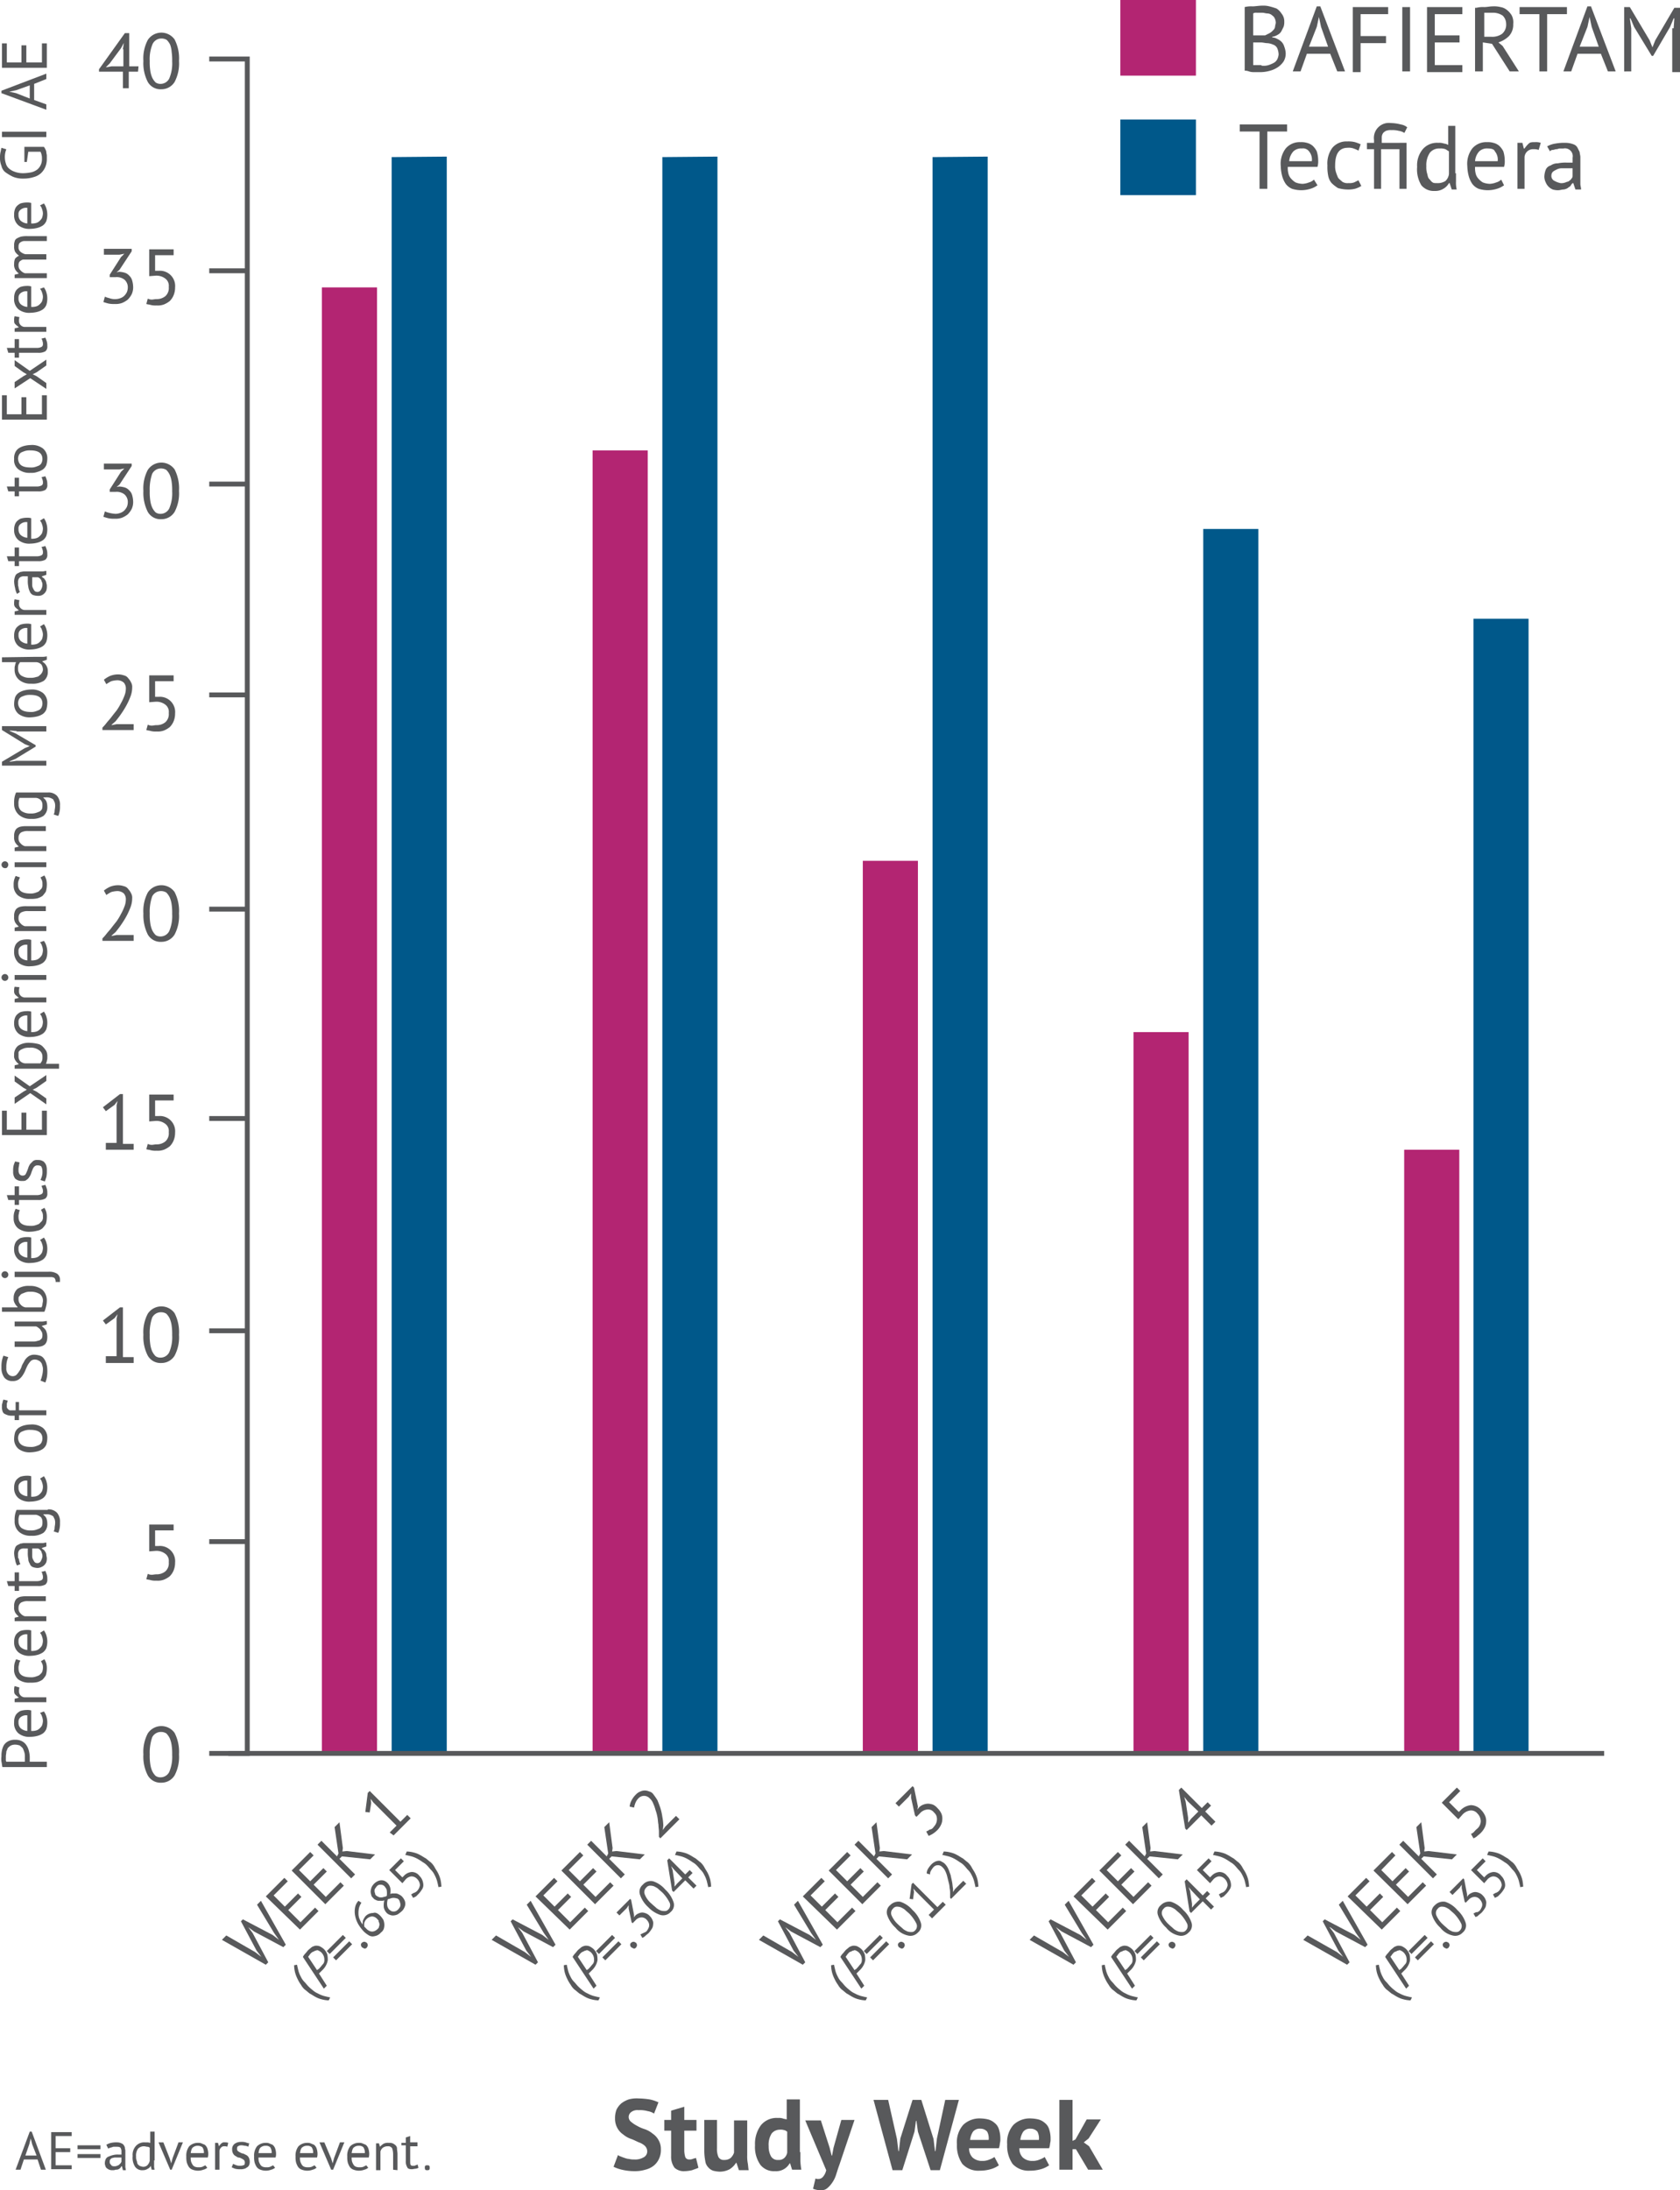 <svg xmlns="http://www.w3.org/2000/svg" width="344.45" height="448.79" viewBox="0 0 344.45 448.79">
  <g id="Group_9755" data-name="Group 9755" transform="translate(-41.55 -6993.213)">
    <g id="Group_9076" data-name="Group 9076" transform="translate(36.45 6991.803)">
      <path id="Path_3985" data-name="Path 3985" d="M57.4,401.4l1.3,1h0l-1-1.3-3.2-6,.4-.4,6.1,3.2,1.3,1h0l-1-1.4-3.5-5.8.8-.8,5.1,9-.5.5-6-3.2-1.2-.9h0l.9,1.2,3.2,6-.5.5-9-5.1.9-.9Z" fill="#58595b"/>
      <path id="Path_3986" data-name="Path 3986" d="M59.6,390l3.8-3.8.7.7-2.9,2.9,2.3,2.3,2.7-2.7.7.7-2.7,2.7,2.5,2.5,3-3,.7.7-3.8,3.8Z" fill="#58595b"/>
      <path id="Path_3987" data-name="Path 3987" d="M64.9,384.7l3.8-3.8.7.7-3,3,2.3,2.3,2.7-2.7.7.7-2.7,2.7,2.5,2.5,3-3,.7.7-3.8,3.8Z" fill="#58595b"/>
      <path id="Path_3988" data-name="Path 3988" d="M75.2,381.8l-.5.5,3.2,3.2-.8.8-6.9-6.9.8-.8,3.2,3.2.3-.6-.8-5.4,1-1,.7,5.3-.1.7.9-.1,5.8.7-1,1Z" fill="#58595b"/>
      <path id="Path_3989" data-name="Path 3989" d="M85,376.9l1.4-1.4-4.8-4.8-.5-.7.1.9-.3,1.9-.9-.1.5-3.9.4-.4,6.3,6.3,1.4-1.4.7.7-3.5,3.5Z" fill="#58595b"/>
    </g>
    <g id="Group_9077" data-name="Group 9077" transform="translate(36.45 6991.803)">
      <path id="Path_3990" data-name="Path 3990" d="M72.5,411.3a5.9,5.9,0,0,1-1.4-.2,5.023,5.023,0,0,1-1.3-.5c-.4-.2-.8-.5-1.2-.7-.4-.3-.7-.6-1-.8a3.915,3.915,0,0,1-.8-1,7.457,7.457,0,0,1-.7-1.2,6.943,6.943,0,0,1-.5-1.3,6.8,6.8,0,0,1-.2-1.5l.6-.1c.1.5.2.9.3,1.3a6.118,6.118,0,0,0,.5,1.2,3.591,3.591,0,0,0,.7,1c.3.3.5.6.8.9a8.173,8.173,0,0,0,.9.8,4.13,4.13,0,0,0,1.1.7,6.117,6.117,0,0,0,1.2.5c.4.1.8.2,1.3.3Z" fill="#58595b"/>
    </g>
    <g id="Group_9078" data-name="Group 9078" transform="translate(36.45 6991.803)">
      <path id="Path_3991" data-name="Path 3991" d="M67.2,402.4a3.039,3.039,0,0,1,.5-.7c.2-.2.4-.5.6-.7s.5-.4.7-.6a2.613,2.613,0,0,1,.8-.3,2.2,2.2,0,0,1,.8.1,3.508,3.508,0,0,1,.8.5,2.8,2.8,0,0,1,.8,1.2,4.869,4.869,0,0,1,.1,1.2,3.582,3.582,0,0,1-.4,1.1,3.915,3.915,0,0,1-.8,1l-.1.1-.2.2-.2.2-.1.1,1.6,2.5-.6.6Zm1.6-.7a1.381,1.381,0,0,0-.3.4c-.1.1-.2.2-.2.3l1.8,2.7a.1.1,0,0,0,.1-.1c.1,0,.1-.1.2-.1s.1-.1.2-.2l.1-.1c.2-.2.4-.5.6-.7a1.136,1.136,0,0,0,.3-.8,2.2,2.2,0,0,0-.1-.8,2.177,2.177,0,0,0-.5-.8,2.092,2.092,0,0,0-.6-.4.446.446,0,0,0-.5,0c-.2,0-.3.1-.5.2A1.275,1.275,0,0,0,68.8,401.7Z" fill="#58595b"/>
    </g>
    <g id="Group_9079" data-name="Group 9079" transform="translate(36.45 6991.803)">
      <path id="Path_3992" data-name="Path 3992" d="M72.1,401.2l3.3-3.3.6.6-3.3,3.3Zm1.3,1.3,3.3-3.3.6.6L74,403.1Z" fill="#58595b"/>
      <path id="Path_3993" data-name="Path 3993" d="M79.3,400.4a.764.764,0,0,1-.2-.5.52.52,0,0,1,.2-.4.764.764,0,0,1,.5-.2c.2,0,.3.1.5.2a.764.764,0,0,1,.2.5c0,.2-.1.3-.2.5a.758.758,0,0,1-.4.2A1.628,1.628,0,0,1,79.3,400.4Z" fill="#58595b"/>
      <path id="Path_3994" data-name="Path 3994" d="M83.1,394a5.548,5.548,0,0,1,.6.8,2.92,2.92,0,0,1,.2.9,2.769,2.769,0,0,1-.1.9,1.555,1.555,0,0,1-.6.8,2.1,2.1,0,0,1-.8.6,2.92,2.92,0,0,1-.9.2,1.613,1.613,0,0,1-.9-.3,5.5,5.5,0,0,1-.9-.7,8.346,8.346,0,0,1-1.2-1.6,5.775,5.775,0,0,1-.6-1.7,4.3,4.3,0,0,1,0-1.6,2.666,2.666,0,0,1,.7-1.4l.6.4a3.7,3.7,0,0,0-.5,1.1,4.869,4.869,0,0,0-.1,1.2,2.663,2.663,0,0,0,.3,1.2,3.328,3.328,0,0,0,.6,1c-.1-.2,0-.5,0-.8a4.053,4.053,0,0,1,.5-.9,2.13,2.13,0,0,1,1.6-.7C82.1,393.2,82.6,393.5,83.1,394Zm-.6.7a1.538,1.538,0,0,0-1.1-.6,1.823,1.823,0,0,0-1.1.5,1.769,1.769,0,0,0-.5.8,2.134,2.134,0,0,0,0,.8l.2.2.2.2a1.755,1.755,0,0,0,.5.4,1.421,1.421,0,0,0,.6.2,1.268,1.268,0,0,0,.6-.1,2.092,2.092,0,0,0,.6-.4c.2-.2.3-.3.3-.5a1.087,1.087,0,0,0,.1-.5,1.421,1.421,0,0,0-.2-.6C82.8,395,82.7,394.9,82.5,394.7Z" fill="#58595b"/>
      <path id="Path_3995" data-name="Path 3995" d="M84.4,393.4a2.384,2.384,0,0,1-.6-1.1,4.035,4.035,0,0,1,.1-1.5,1.268,1.268,0,0,1-.6.1h-.6a1.421,1.421,0,0,1-.6-.2,1,1,0,0,1-.5-.4,1.012,1.012,0,0,1-.4-.7,1.7,1.7,0,0,1-.1-.7,3.091,3.091,0,0,1,.2-.8,2.616,2.616,0,0,1,1.2-1.2,1.854,1.854,0,0,1,.7-.2,1.7,1.7,0,0,1,.7.1,2.154,2.154,0,0,1,1.2,1.4,2.845,2.845,0,0,1,0,1.3,1.268,1.268,0,0,1,.6-.1h.6a1.421,1.421,0,0,1,.6.2,2.092,2.092,0,0,1,.6.4,3.039,3.039,0,0,1,.5.7,1.7,1.7,0,0,1,0,1.6,2.1,2.1,0,0,1-.6.8,5.547,5.547,0,0,1-.8.6,2.353,2.353,0,0,1-.8.2,1.483,1.483,0,0,1-.7-.1A1.611,1.611,0,0,1,84.4,393.4Zm-2.2-3.6a2.185,2.185,0,0,0,.5.3.9.9,0,0,0,.5.1,1.268,1.268,0,0,0,.6-.1,1.421,1.421,0,0,0,.6-.2,4.034,4.034,0,0,0,0-1.1c0-.3-.2-.5-.4-.8a1.086,1.086,0,0,0-.9-.4.91.91,0,0,0-.8.4c-.1.1-.2.3-.3.4a.749.749,0,0,0-.1.5c0,.2,0,.3.1.4A.588.588,0,0,0,82.2,389.8Zm4.7.9c-.2-.2-.3-.3-.5-.3a1.85,1.85,0,0,0-1.2,0c-.2.1-.4.1-.6.2a2.979,2.979,0,0,0-.1,1.3,1.506,1.506,0,0,0,.4.8c.1.1.3.2.4.3a1.3,1.3,0,0,0,1,0,1.756,1.756,0,0,0,.5-.4c.1-.1.2-.3.3-.4a1.3,1.3,0,0,0,0-1A1.69,1.69,0,0,0,86.9,390.7Z" fill="#58595b"/>
      <path id="Path_3996" data-name="Path 3996" d="M90.6,388.9a2.274,2.274,0,0,0,.6-1.2,1.936,1.936,0,0,0-.6-1.3,1.584,1.584,0,0,0-1.2-.5,1.906,1.906,0,0,0-1.2.7l-.6.7-2.7-2.7,2.4-2.4.6.6-1.8,1.8,1.5,1.5.3-.3a2.449,2.449,0,0,1,1.6-.8,1.935,1.935,0,0,1,1.6.8,2.361,2.361,0,0,1,.6.9,2.959,2.959,0,0,1,.2,1,1.613,1.613,0,0,1-.3.9,5.546,5.546,0,0,1-.6.8l-.6.6-.6.3-.4-.7c.2-.1.3-.2.5-.3A1.611,1.611,0,0,0,90.6,388.9Z" fill="#58595b"/>
      <path id="Path_3997" data-name="Path 3997" d="M88.5,380.8a5.9,5.9,0,0,1,1.4.2,5.023,5.023,0,0,1,1.3.5c.4.2.8.5,1.2.7.4.3.7.6,1,.8a3.915,3.915,0,0,1,.8,1c.2.4.5.8.7,1.2a6.943,6.943,0,0,1,.5,1.3,7.719,7.719,0,0,1,.2,1.5l-.6.1c-.1-.5-.2-.9-.3-1.3a6.118,6.118,0,0,0-.5-1.2,3.591,3.591,0,0,0-.7-1c-.3-.3-.5-.6-.8-.9a3.515,3.515,0,0,0-.9-.7,10.54,10.54,0,0,0-1.1-.7,6.117,6.117,0,0,0-1.2-.5c-.4-.1-.8-.2-1.3-.3Z" fill="#58595b"/>
    </g>
    <g id="Group_9080" data-name="Group 9080" transform="translate(36.45 6991.803)">
      <path id="Path_3998" data-name="Path 3998" d="M112.7,401.4l1.3,1h0l-1-1.3-3.2-6,.4-.4,6.1,3.2,1.3,1h0l-1-1.4-3.5-5.8.8-.8,5.1,9-.5.5-6-3.2-1.2-.9h0l.9,1.2,3.2,6-.5.5-9-5.1.9-.9Z" fill="#58595b"/>
      <path id="Path_3999" data-name="Path 3999" d="M114.9,390l3.8-3.8.7.7-2.9,2.9,2.3,2.3,2.7-2.7.7.7-2.7,2.7,2.5,2.5,3-3,.7.7-3.8,3.8Z" fill="#58595b"/>
      <path id="Path_4000" data-name="Path 4000" d="M120.2,384.7l3.8-3.8.7.7-3,3,2.3,2.3,2.7-2.7.7.7-2.7,2.7,2.5,2.5,3-3,.7.7-3.8,3.8Z" fill="#58595b"/>
      <path id="Path_4001" data-name="Path 4001" d="M130.5,381.8l-.5.5,3.2,3.2-.8.8-6.9-6.9.8-.8,3.2,3.2.3-.6-.8-5.4,1-1,.7,5.3-.1.7.9-.1,5.8.7-1,1Z" fill="#58595b"/>
      <path id="Path_4002" data-name="Path 4002" d="M139,369a14.624,14.624,0,0,1,.9,1.3c.2.5.4,1,.6,1.6a11.627,11.627,0,0,1,.4,1.8,11.019,11.019,0,0,1,.2,1.8l-.1.9h0l.5-.7,2.2-2.2.7.7-3.9,3.9-.3-.3v-1.1c0-.4-.1-.9-.1-1.4-.1-.5-.1-1-.2-1.5a8.332,8.332,0,0,0-.4-1.5,7.838,7.838,0,0,0-.5-1.4,2.553,2.553,0,0,0-.7-1,1.606,1.606,0,0,0-1.1-.5,1.584,1.584,0,0,0-1.2.5,2.837,2.837,0,0,0-.6.9,5.388,5.388,0,0,0-.3,1l-.9-.2a3.258,3.258,0,0,1,.4-1.3,4.7,4.7,0,0,1,.9-1.2,2.362,2.362,0,0,1,.9-.6,2.125,2.125,0,0,1,1.8,0A1.374,1.374,0,0,1,139,369Z" fill="#58595b"/>
    </g>
    <g id="Group_9081" data-name="Group 9081" transform="translate(36.45 6991.803)">
      <path id="Path_4003" data-name="Path 4003" d="M127.8,411.3a5.9,5.9,0,0,1-1.4-.2,5.023,5.023,0,0,1-1.3-.5c-.4-.2-.8-.5-1.2-.7-.4-.3-.7-.6-1-.8a3.915,3.915,0,0,1-.8-1,7.457,7.457,0,0,1-.7-1.2,6.943,6.943,0,0,1-.5-1.3,6.8,6.8,0,0,1-.2-1.5l.6-.1c.1.5.2.9.3,1.3a6.118,6.118,0,0,0,.5,1.2,3.591,3.591,0,0,0,.7,1c.3.3.5.6.8.9a8.173,8.173,0,0,0,.9.8,4.13,4.13,0,0,0,1.1.7,6.117,6.117,0,0,0,1.2.5c.4.1.8.2,1.3.3Z" fill="#58595b"/>
    </g>
    <g id="Group_9082" data-name="Group 9082" transform="translate(36.45 6991.803)">
      <path id="Path_4004" data-name="Path 4004" d="M122.5,402.4a3.039,3.039,0,0,1,.5-.7c.2-.2.4-.5.6-.7s.5-.4.7-.6a2.613,2.613,0,0,1,.8-.3,2.2,2.2,0,0,1,.8.1,3.508,3.508,0,0,1,.8.5,2.8,2.8,0,0,1,.8,1.2,4.869,4.869,0,0,1,.1,1.2,3.582,3.582,0,0,1-.4,1.1,3.915,3.915,0,0,1-.8,1l-.1.1-.2.2-.2.2-.1.1,1.6,2.5-.6.6Zm1.6-.7a1.381,1.381,0,0,0-.3.4c-.1.1-.2.2-.2.3l1.8,2.7a.1.1,0,0,0,.1-.1c.1,0,.1-.1.2-.1s.1-.1.2-.2l.1-.1c.2-.2.4-.5.6-.7a1.136,1.136,0,0,0,.3-.8,2.2,2.2,0,0,0-.1-.8,2.177,2.177,0,0,0-.5-.8,2.092,2.092,0,0,0-.6-.4.446.446,0,0,0-.5,0c-.2,0-.3.1-.5.2A1.275,1.275,0,0,0,124.1,401.7Z" fill="#58595b"/>
    </g>
    <g id="Group_9083" data-name="Group 9083" transform="translate(36.45 6991.803)">
      <path id="Path_4005" data-name="Path 4005" d="M127.3,401.2l3.3-3.3.6.6-3.3,3.3Zm1.3,1.3,3.3-3.3.6.6-3.3,3.3Z" fill="#58595b"/>
      <path id="Path_4006" data-name="Path 4006" d="M134.5,400.4a.764.764,0,0,1-.2-.5.52.52,0,0,1,.2-.4.764.764,0,0,1,.5-.2c.2,0,.3.1.5.2a.764.764,0,0,1,.2.5c0,.2-.1.3-.2.5a.758.758,0,0,1-.4.2A3.329,3.329,0,0,1,134.5,400.4Z" fill="#58595b"/>
      <path id="Path_4007" data-name="Path 4007" d="M137.6,397.2a2.092,2.092,0,0,0,.4-.6,1.421,1.421,0,0,0,.2-.6,1.268,1.268,0,0,0-.1-.6,2.092,2.092,0,0,0-.4-.6,1.392,1.392,0,0,0-1.1-.5,1.729,1.729,0,0,0-1.2.6l-.6.6-.2-.2-.6-2.8v-.7l-.4.6-1.5,1.5-.6-.6,2.8-2.8.2.2.6,3.1v.5h0l.2-.3a1.794,1.794,0,0,1,.7-.5,1.884,1.884,0,0,1,.8-.2,2.353,2.353,0,0,1,.8.2,1.794,1.794,0,0,1,.7.5,2.361,2.361,0,0,1,.6.9,1.412,1.412,0,0,1,.1.9,1.613,1.613,0,0,1-.3.9,5.545,5.545,0,0,1-.6.8c-.2.2-.5.4-.7.6a2.092,2.092,0,0,1-.6.4l-.4-.7.6-.3A3.287,3.287,0,0,0,137.6,397.2Z" fill="#58595b"/>
      <path id="Path_4008" data-name="Path 4008" d="M138,392.2a6.081,6.081,0,0,1-1.7-2.6,1.864,1.864,0,0,1,.6-2,2.14,2.14,0,0,1,2.1-.7,5.527,5.527,0,0,1,2.5,1.7,6.081,6.081,0,0,1,1.7,2.6,1.864,1.864,0,0,1-.6,2,2.084,2.084,0,0,1-2.1.6A6.074,6.074,0,0,1,138,392.2Zm.7-.7c.3.3.7.6,1,.9a4.053,4.053,0,0,0,.9.5,2.485,2.485,0,0,0,.8.1.908.908,0,0,0,.7-.3,1.238,1.238,0,0,0,.3-1.4,8.185,8.185,0,0,0-1.4-2c-.3-.3-.7-.6-1-.9a4.053,4.053,0,0,0-.9-.5,2.485,2.485,0,0,0-.8-.1,1.012,1.012,0,0,0-.7.4,1.238,1.238,0,0,0-.3,1.4A4.684,4.684,0,0,0,138.7,391.5Z" fill="#58595b"/>
      <path id="Path_4009" data-name="Path 4009" d="M147.1,385.2l-.9.9,1.7,1.7-.6.6-1.7-1.7-2.4,2.4-.3-.3-1-6.2.4-.4,3.3,3.3.9-.9Zm-3.8-.7-.6-.7h0l.3.8.4,2.6v.8l.5-.6,1.1-1.1Z" fill="#58595b"/>
      <path id="Path_4010" data-name="Path 4010" d="M143.8,380.8a5.9,5.9,0,0,1,1.4.2,5.023,5.023,0,0,1,1.3.5c.4.2.8.5,1.2.7.4.3.7.6,1,.8a3.915,3.915,0,0,1,.8,1c.2.4.5.8.7,1.2a6.944,6.944,0,0,1,.5,1.3,7.719,7.719,0,0,1,.2,1.5l-.6.1c-.1-.5-.2-.9-.3-1.3a6.119,6.119,0,0,0-.5-1.2,3.591,3.591,0,0,0-.7-1c-.3-.3-.5-.6-.8-.9a3.515,3.515,0,0,0-.9-.7,10.54,10.54,0,0,0-1.1-.7,6.117,6.117,0,0,0-1.2-.5c-.4-.1-.8-.2-1.3-.3Z" fill="#58595b"/>
    </g>
    <g id="Group_9084" data-name="Group 9084" transform="translate(296.75 6994.373)">
      <path id="Path_4011" data-name="Path 4011" d="M260.514,17.932a2.828,2.828,0,0,1-.145,1.014l-.435.869a1.746,1.746,0,0,1-.724.724,2.766,2.766,0,0,1-1.159.435v.145a2.094,2.094,0,0,1,1.014.29,3.031,3.031,0,0,1,.869.58,2.335,2.335,0,0,1,.58,1.014,4.23,4.23,0,0,1,.29,1.3,3.09,3.09,0,0,1-.435,1.739,4.41,4.41,0,0,1-1.159,1.159,5.356,5.356,0,0,1-1.594.724,7.272,7.272,0,0,1-1.739.29h-1.594a2.828,2.828,0,0,1-1.014-.145,2.153,2.153,0,0,0-.869-.145V14.89a5.432,5.432,0,0,1,1.594-.145c.58,0,1.3-.145,2.028-.145a4.929,4.929,0,0,1,1.449.145c.58.145,1.014.29,1.449.435a3.385,3.385,0,0,1,1.014,1.014A2.53,2.53,0,0,1,260.514,17.932Zm-5.361,2.753H256.6l.869-.435a2.544,2.544,0,0,0,.724-.58,1.232,1.232,0,0,0,.435-.724c0-.29.145-.58.145-.869a2.094,2.094,0,0,0-.29-1.014c-.145-.29-.435-.435-.58-.58a1.553,1.553,0,0,0-.869-.29c-.29,0-.724-.145-1.014-.145h-1.159a1.086,1.086,0,0,0-.724.145v4.492Zm1.014,6.23a3.19,3.19,0,0,0,1.159-.145,7.065,7.065,0,0,0,1.014-.435,1.746,1.746,0,0,0,.724-.724,2.686,2.686,0,0,0,.29-1.014,3.46,3.46,0,0,0-.29-1.3,1.484,1.484,0,0,0-.869-.724,3.41,3.41,0,0,0-1.159-.29c-.435,0-.869-.145-1.3-.145h-1.594v4.636h1.594A.532.532,0,0,0,256.167,26.915Z" transform="translate(-252.4 -14.6)" fill="#58595b"/>
      <path id="Path_4012" data-name="Path 4012" d="M266.879,24.407H262.1l-1.3,3.622H259.2l4.926-13.33h.724l5.071,13.33h-1.594Zm-4.347-1.449h3.912L265,18.9l-.435-2.028h0l-.435,2.028Z" transform="translate(-249.348 -14.555)" fill="#58595b"/>
      <path id="Path_4013" data-name="Path 4013" d="M267.7,14.8h7.244v1.449h-5.651V20.74h5.216v1.449h-5.216v5.94H267.7Z" transform="translate(-245.532 -14.51)" fill="#58595b"/>
      <path id="Path_4014" data-name="Path 4014" d="M274.7,14.8h1.594V27.985H274.7Z" transform="translate(-242.39 -14.51)" fill="#58595b"/>
      <path id="Path_4015" data-name="Path 4015" d="M278.2,14.8h7.244v1.449h-5.651V20.6h5.071v1.449h-5.071v4.636h5.651V28.13H278.2Z" transform="translate(-240.819 -14.51)" fill="#58595b"/>
      <path id="Path_4016" data-name="Path 4016" d="M285.29,14.99a5.432,5.432,0,0,1,1.594-.145c.58,0,1.159-.145,1.739-.145a5.433,5.433,0,0,1,1.594.145,2.73,2.73,0,0,1,1.3.58,3.906,3.906,0,0,1,1.014,1.159,3.137,3.137,0,0,1,.29,1.739,3.408,3.408,0,0,1-.869,2.463,5.455,5.455,0,0,1-2.173,1.3l.869.724,3.332,5.216H292.1l-3.622-5.651-1.884-.29v5.94H285V14.99ZM288.767,16h-1.884V20.93h1.449a3.492,3.492,0,0,0,2.173-.58,2.431,2.431,0,0,0,.869-2.028,2.4,2.4,0,0,0-.724-1.739A3.624,3.624,0,0,0,288.767,16Z" transform="translate(-237.767 -14.555)" fill="#58595b"/>
      <path id="Path_4017" data-name="Path 4017" d="M301.007,16.249h-4.057V27.985h-1.594V16.249H291.3V14.8h9.707v1.449Z" transform="translate(-234.939 -14.51)" fill="#58595b"/>
      <path id="Path_4018" data-name="Path 4018" d="M305.179,24.407H300.4l-1.3,3.622H297.5l4.926-13.33h.724l5.071,13.33h-1.594Zm-4.347-1.449h3.912L303.3,18.9l-.435-2.028h0l-.435,2.028Z" transform="translate(-232.156 -14.555)" fill="#58595b"/>
      <path id="Path_4019" data-name="Path 4019" d="M316.242,19.147l.145-2.028h-.145l-.724,1.739L312.04,24.8h-.29l-3.622-5.94-.724-1.739h-.145l.29,2.028v8.838H306.1V14.8h1.159l4.057,6.81.58,1.449h0l.58-1.449,3.912-6.665h1.159V28.13h-1.594V19.147Z" transform="translate(-228.296 -14.51)" fill="#58595b"/>
    </g>
    <g id="Group_9085" data-name="Group 9085" transform="translate(295.736 7018.424)">
      <path id="Path_4020" data-name="Path 4020" d="M261.407,32.849h-4.057V44.585h-1.594V32.849H251.7V31.4h9.707Z" transform="translate(-251.7 -31.11)" fill="#58595b"/>
      <path id="Path_4021" data-name="Path 4021" d="M265.034,42.738a4.532,4.532,0,0,1-1.449.724,6.266,6.266,0,0,1-3.767,0,3.155,3.155,0,0,1-1.3-1.014,5.356,5.356,0,0,1-.724-1.594,8.551,8.551,0,0,1-.29-2.028,5.158,5.158,0,0,1,1.014-3.622,3.742,3.742,0,0,1,3.043-1.3,4.011,4.011,0,0,1,1.3.145,2.912,2.912,0,0,1,1.159.58,4,4,0,0,1,.869,1.159,6.43,6.43,0,0,1,.29,1.884,4.011,4.011,0,0,1-.145,1.3h-6.085a4.466,4.466,0,0,0,.145,1.449,2.335,2.335,0,0,0,.58,1.014,3.841,3.841,0,0,0,.869.724,4.286,4.286,0,0,0,1.449.29,4.23,4.23,0,0,0,1.3-.29,2.336,2.336,0,0,0,1.014-.58ZM261.847,35.2a2.309,2.309,0,0,0-1.739.58,3.312,3.312,0,0,0-.869,2.028h4.636a2.621,2.621,0,0,0-.58-2.028A1.526,1.526,0,0,0,261.847,35.2Z" transform="translate(-249.097 -29.988)" fill="#58595b"/>
      <path id="Path_4022" data-name="Path 4022" d="M271.055,42.928a5.147,5.147,0,0,1-1.3.58,5.943,5.943,0,0,1-1.594.145,7.34,7.34,0,0,1-1.883-.29,7.963,7.963,0,0,1-1.3-1.014,3.217,3.217,0,0,1-.724-1.594,8.909,8.909,0,0,1-.145-2.028,5.4,5.4,0,0,1,1.014-3.622,3.742,3.742,0,0,1,3.043-1.3,5.433,5.433,0,0,1,1.594.145,9.981,9.981,0,0,1,1.159.435l-.435,1.3a7.063,7.063,0,0,0-1.014-.435A2.824,2.824,0,0,0,268.3,35.1c-1.739,0-2.608,1.159-2.608,3.622a4.011,4.011,0,0,0,.145,1.3,9.994,9.994,0,0,0,.435,1.159c.145.29.58.58.869.869a1.948,1.948,0,0,0,1.3.29,2.824,2.824,0,0,0,1.159-.145l.869-.435Z" transform="translate(-246.134 -30.033)" fill="#58595b"/>
      <path id="Path_4023" data-name="Path 4023" d="M277.814,35.257v9.418h-1.449V36.561H272.6v8.114h-1.449V36.561H269.7v-1.3h1.449v-.58a3.074,3.074,0,0,1,3.477-3.477,8.551,8.551,0,0,1,2.028.29,2.73,2.73,0,0,1,1.3.58l-.58,1.159a2.766,2.766,0,0,0-1.159-.435,4.929,4.929,0,0,0-1.449-.145,2.824,2.824,0,0,0-1.159.145,2,2,0,0,0-.58.435,1.553,1.553,0,0,0-.29.869v1.159Z" transform="translate(-243.62 -31.2)" fill="#58595b"/>
      <path id="Path_4024" data-name="Path 4024" d="M284.769,41.307v1.739a5.943,5.943,0,0,0,.145,1.594H283.9l-.435-1.3h-.145a2.966,2.966,0,0,1-1.159,1.159,3.09,3.09,0,0,1-1.739.435,3.286,3.286,0,0,1-2.753-1.159A6.268,6.268,0,0,1,276.8,40a5.161,5.161,0,0,1,1.159-3.622,3.849,3.849,0,0,1,3.188-1.3,2.825,2.825,0,0,1,1.159.145,2.059,2.059,0,0,1,.869.29V31.6h1.449v9.707ZM281,43.336A2.921,2.921,0,0,0,282.6,42.9a2.315,2.315,0,0,0,.724-1.449V36.816c-.29-.145-.435-.29-.724-.435a2.825,2.825,0,0,0-1.159-.145,2.431,2.431,0,0,0-2.028.869,4.478,4.478,0,0,0-.724,2.753,4.466,4.466,0,0,0,.145,1.449c.145.435.145.869.435,1.159s.435.58.724.724C280.132,43.336,280.567,43.336,281,43.336Z" transform="translate(-240.433 -31.02)" fill="#58595b"/>
      <path id="Path_4025" data-name="Path 4025" d="M291.434,42.738a4.532,4.532,0,0,1-1.449.724,6.266,6.266,0,0,1-3.767,0,3.155,3.155,0,0,1-1.3-1.014,5.356,5.356,0,0,1-.724-1.594,8.551,8.551,0,0,1-.29-2.028,5.158,5.158,0,0,1,1.014-3.622,3.742,3.742,0,0,1,3.043-1.3,4.011,4.011,0,0,1,1.3.145,2.912,2.912,0,0,1,1.159.58,4,4,0,0,1,.869,1.159,6.43,6.43,0,0,1,.29,1.884,4.011,4.011,0,0,1-.145,1.3h-5.94a4.466,4.466,0,0,0,.145,1.449,2.336,2.336,0,0,0,.58,1.014,3.841,3.841,0,0,0,.869.724,4.287,4.287,0,0,0,1.449.29,4.23,4.23,0,0,0,1.3-.29,2.336,2.336,0,0,0,1.014-.58ZM288.1,35.2a2.309,2.309,0,0,0-1.739.58,3.312,3.312,0,0,0-.869,2.028h4.636a2.621,2.621,0,0,0-.58-2.028C289.406,35.349,288.826,35.2,288.1,35.2Z" transform="translate(-237.247 -29.988)" fill="#58595b"/>
      <path id="Path_4026" data-name="Path 4026" d="M295.347,35.494a2.829,2.829,0,0,0-1.014-.145,1.745,1.745,0,0,0-1.884,1.594v6.52H291V34.045h1.014l.29,1.159h.145a6.3,6.3,0,0,1,.869-1.014c.29-.29.724-.29,1.3-.29a3.19,3.19,0,0,1,1.159.145Z" transform="translate(-234.06 -29.988)" fill="#58595b"/>
      <path id="Path_4027" data-name="Path 4027" d="M295.38,34.724a4.888,4.888,0,0,1,1.739-.58A9.565,9.565,0,0,1,299.147,34a4.472,4.472,0,0,1,1.594.29,1.484,1.484,0,0,1,.869.724l.435.869c0,.29.145.724.145,1.014V42.4c0,.435.145.724.145,1.159h-1.159l-.435-1.3H300.6a2,2,0,0,0-.435.58c-.145.145-.435.29-.58.435a2.059,2.059,0,0,1-.869.29c-.29,0-.724.145-1.014.145a3.6,3.6,0,0,1-1.159-.145,2.664,2.664,0,0,1-1.449-1.449,2.729,2.729,0,0,1-.29-1.159,4.286,4.286,0,0,1,.29-1.449,1.532,1.532,0,0,1,1.014-.869,2.448,2.448,0,0,1,1.449-.435,7.654,7.654,0,0,1,1.883-.145H300.6V37.043a1.6,1.6,0,0,0-1.884-1.884h-.724c-.29,0-.435.145-.724.145s-.435.145-.725.145a.753.753,0,0,0-.58.29Zm2.753,7.534a2.466,2.466,0,0,0,1.014-.145c.29-.145.58-.145.724-.29s.435-.29.435-.435a.753.753,0,0,0,.29-.58V39.216h-2.318a2.094,2.094,0,0,0-1.014.29,3.167,3.167,0,0,0-.724.435,1.107,1.107,0,0,0-.29.724,1.128,1.128,0,0,0,.435,1.014A4.339,4.339,0,0,0,298.132,42.259Z" transform="translate(-232.354 -29.943)" fill="#58595b"/>
    </g>
    <g id="Group_9086" data-name="Group 9086" transform="translate(36.45 6991.803)">
      <path id="Path_4028" data-name="Path 4028" d="M167.5,401.4l1.3,1h0l-1-1.3-3.2-6,.4-.4,6.1,3.2,1.3,1h0l-1-1.4-3.5-5.8.8-.8,5.1,9-.5.5-6-3.2-1.2-.9h0l.9,1.2,3.2,6-.5.5-9-5.1.9-.9Z" fill="#58595b"/>
      <path id="Path_4029" data-name="Path 4029" d="M169.7,390l3.8-3.8.7.7-2.9,2.9,2.3,2.3,2.7-2.7.7.7-2.7,2.7,2.5,2.5,3-3,.7.7-3.8,3.8Z" fill="#58595b"/>
      <path id="Path_4030" data-name="Path 4030" d="M175,384.7l3.8-3.8.7.7-3,3,2.3,2.3,2.7-2.7.7.7-2.7,2.7,2.5,2.5,3-3,.7.7-3.8,3.8Z" fill="#58595b"/>
      <path id="Path_4031" data-name="Path 4031" d="M185.3,381.8l-.5.5,3.2,3.2-.8.8-6.9-6.9.8-.8,3.2,3.2.3-.6-.8-5.4,1-1,.7,5.3-.1.7.9-.1,5.8.7-1,1Z" fill="#58595b"/>
      <path id="Path_4032" data-name="Path 4032" d="M196.5,375.8a3.039,3.039,0,0,0,.5-.7,2.353,2.353,0,0,0,.2-.8,2.2,2.2,0,0,0-.1-.8,1.794,1.794,0,0,0-.5-.7,1.489,1.489,0,0,0-1.4-.6,2.244,2.244,0,0,0-1.5.8l-.7.7-.3-.3-.8-3.6v-.9l-.5.7-2,2-.7-.7,3.5-3.5.3.3.8,3.9-.1.6h0l.3-.4a2.362,2.362,0,0,1,.9-.6,2.958,2.958,0,0,1,1-.2,3.553,3.553,0,0,1,1,.2,2.757,2.757,0,0,1,.9.7,3.827,3.827,0,0,1,.8,1.1,2.537,2.537,0,0,1,.2,1.2,2.663,2.663,0,0,1-.3,1.2,3.827,3.827,0,0,1-.8,1.1,5.5,5.5,0,0,1-.9.7,5.9,5.9,0,0,1-.8.4l-.5-.9a2.507,2.507,0,0,0,.7-.4A1.02,1.02,0,0,0,196.5,375.8Z" fill="#58595b"/>
    </g>
    <g id="Group_9087" data-name="Group 9087" transform="translate(36.45 6991.803)">
      <path id="Path_4033" data-name="Path 4033" d="M182.6,411.3a5.9,5.9,0,0,1-1.4-.2,5.023,5.023,0,0,1-1.3-.5c-.4-.2-.8-.5-1.2-.7-.4-.3-.7-.6-1-.8a3.915,3.915,0,0,1-.8-1,7.457,7.457,0,0,1-.7-1.2,6.944,6.944,0,0,1-.5-1.3,6.8,6.8,0,0,1-.2-1.5l.6-.1c.1.5.2.9.3,1.3a6.119,6.119,0,0,0,.5,1.2,3.591,3.591,0,0,0,.7,1c.3.3.5.6.8.9a8.173,8.173,0,0,0,.9.8,4.13,4.13,0,0,0,1.1.7,6.117,6.117,0,0,0,1.2.5c.4.1.8.2,1.3.3Z" fill="#58595b"/>
    </g>
    <g id="Group_9088" data-name="Group 9088" transform="translate(36.45 6991.803)">
      <path id="Path_4034" data-name="Path 4034" d="M177.4,402.4a3.039,3.039,0,0,1,.5-.7c.2-.2.4-.5.6-.7s.5-.4.7-.6a2.613,2.613,0,0,1,.8-.3,2.2,2.2,0,0,1,.8.1,3.508,3.508,0,0,1,.8.5,2.8,2.8,0,0,1,.8,1.2,4.868,4.868,0,0,1,.1,1.2,3.583,3.583,0,0,1-.4,1.1,3.915,3.915,0,0,1-.8,1l-.1.1-.2.2-.2.2-.1.1,1.6,2.5-.6.6Zm1.6-.7a1.381,1.381,0,0,0-.3.4c-.1.1-.2.2-.2.3l1.8,2.7a.1.1,0,0,0,.1-.1c.1,0,.1-.1.2-.1s.1-.1.2-.2l.1-.1c.2-.2.4-.5.6-.7a1.135,1.135,0,0,0,.3-.8,2.2,2.2,0,0,0-.1-.8,2.177,2.177,0,0,0-.5-.8,2.092,2.092,0,0,0-.6-.4.446.446,0,0,0-.5,0c-.2,0-.3.1-.5.2A.918.918,0,0,0,179,401.7Z" fill="#58595b"/>
    </g>
    <g id="Group_9089" data-name="Group 9089" transform="translate(36.45 6991.803)">
      <path id="Path_4035" data-name="Path 4035" d="M182.2,401.2l3.3-3.3.6.6-3.3,3.3Zm1.3,1.3,3.3-3.3.6.6-3.3,3.3Z" fill="#58595b"/>
      <path id="Path_4036" data-name="Path 4036" d="M189.4,400.4a.764.764,0,0,1-.2-.5.52.52,0,0,1,.2-.4.764.764,0,0,1,.5-.2c.2,0,.3.1.5.2a.764.764,0,0,1,.2.5c0,.2-.1.3-.2.5a.758.758,0,0,1-.4.2A1.628,1.628,0,0,1,189.4,400.4Z" fill="#58595b"/>
      <path id="Path_4037" data-name="Path 4037" d="M188.7,396.4a6.081,6.081,0,0,1-1.7-2.6,1.864,1.864,0,0,1,.6-2,2.382,2.382,0,0,1,2.1-.7,5.527,5.527,0,0,1,2.5,1.7,6.081,6.081,0,0,1,1.7,2.6,1.864,1.864,0,0,1-.6,2,2.084,2.084,0,0,1-2.1.6A4.436,4.436,0,0,1,188.7,396.4Zm.6-.6c.3.3.7.6,1,.9a4.053,4.053,0,0,0,.9.5,2.485,2.485,0,0,0,.8.1.908.908,0,0,0,.7-.3,1.238,1.238,0,0,0,.3-1.4,8.185,8.185,0,0,0-1.4-2c-.3-.3-.7-.6-1-.9a4.053,4.053,0,0,0-.9-.5,2.485,2.485,0,0,0-.8-.1,1.012,1.012,0,0,0-.7.4,1.238,1.238,0,0,0-.3,1.4A5.446,5.446,0,0,0,189.3,395.8Z" fill="#58595b"/>
      <path id="Path_4038" data-name="Path 4038" d="M195.5,393.8l1.1-1.1-3.8-3.8-.4-.5.1.7-.2,1.5-.7-.1.4-3,.3-.3,5,5,1.1-1.1.6.6-2.8,2.8Z" fill="#58595b"/>
      <path id="Path_4039" data-name="Path 4039" d="M198.8,383.3a3.591,3.591,0,0,1,.7,1c.2.4.3.8.5,1.3.1.5.2.9.3,1.4s.1.9.2,1.4v.7h0l.4-.6,1.7-1.7.6.6-3.1,3.1-.2-.2v-.9a4.484,4.484,0,0,0-.1-1.1,5.02,5.02,0,0,0-.2-1.2l-.3-1.2a4.875,4.875,0,0,0-.4-1.1,2.407,2.407,0,0,0-.6-.8,1.212,1.212,0,0,0-1.8,0,4.233,4.233,0,0,0-.5.7,1.2,1.2,0,0,0-.2.8l-.7-.2a1.929,1.929,0,0,1,.3-1,5.5,5.5,0,0,1,.7-.9,3.039,3.039,0,0,1,.7-.5,1.854,1.854,0,0,1,.7-.2.952.952,0,0,1,.7.2A2.094,2.094,0,0,1,198.8,383.3Z" fill="#58595b"/>
      <path id="Path_4040" data-name="Path 4040" d="M198.6,380.8a5.9,5.9,0,0,1,1.4.2,5.023,5.023,0,0,1,1.3.5c.4.2.8.5,1.2.7.4.3.7.6,1,.8a3.915,3.915,0,0,1,.8,1c.2.4.5.8.7,1.2a6.944,6.944,0,0,1,.5,1.3,7.719,7.719,0,0,1,.2,1.5l-.6.1c-.1-.5-.2-.9-.3-1.3a6.119,6.119,0,0,0-.5-1.2,3.591,3.591,0,0,0-.7-1c-.3-.3-.5-.6-.8-.9a3.515,3.515,0,0,0-.9-.7,10.54,10.54,0,0,0-1.1-.7,6.117,6.117,0,0,0-1.2-.5c-.4-.1-.8-.2-1.3-.3Z" fill="#58595b"/>
    </g>
    <g id="Group_9090" data-name="Group 9090" transform="translate(36.45 6991.803)">
      <path id="Path_4041" data-name="Path 4041" d="M223,401.4l1.3,1h0l-1-1.3-3.2-6,.4-.4,6.1,3.2,1.3,1h0l-1-1.4-3.5-5.8.8-.8,5.1,9-.5.5-6-3.2-1.2-.9h0l.9,1.2,3.2,6-.5.5-9-5.1.9-.9Z" fill="#58595b"/>
      <path id="Path_4042" data-name="Path 4042" d="M225.2,390l3.8-3.8.7.7-2.9,2.9,2.3,2.3,2.7-2.7.7.7-2.7,2.7,2.5,2.5,3-3,.7.7-3.8,3.8Z" fill="#58595b"/>
      <path id="Path_4043" data-name="Path 4043" d="M230.5,384.7l3.8-3.8.7.7-3,3,2.3,2.3,2.7-2.7.7.7-2.7,2.7,2.5,2.5,3-3,.7.7-3.8,3.8Z" fill="#58595b"/>
      <path id="Path_4044" data-name="Path 4044" d="M240.8,381.8l-.5.5,3.2,3.2-.8.8-6.9-6.9.8-.8,3.2,3.2.3-.6-.8-5.4,1-1,.7,5.3-.1.7.9-.1,5.8.7-1,1Z" fill="#58595b"/>
      <path id="Path_4045" data-name="Path 4045" d="M253.4,371.4l-1.2,1.2,2.1,2.1-.8.8-2.1-2.1-3,3-.3-.3-1.3-7.9.5-.5,4.2,4.2,1.2-1.2Zm-4.8-.9-.7-.9h0l.3,1,.5,3.3v1l.6-.8,1.5-1.5Z" fill="#58595b"/>
    </g>
    <g id="Group_9091" data-name="Group 9091" transform="translate(36.45 6991.803)">
      <path id="Path_4046" data-name="Path 4046" d="M238.1,411.3a5.9,5.9,0,0,1-1.4-.2,5.023,5.023,0,0,1-1.3-.5c-.4-.2-.8-.5-1.2-.7-.4-.3-.7-.6-1-.8a3.915,3.915,0,0,1-.8-1,7.457,7.457,0,0,1-.7-1.2,6.944,6.944,0,0,1-.5-1.3,6.8,6.8,0,0,1-.2-1.5l.6-.1c.1.5.2.9.3,1.3a6.119,6.119,0,0,0,.5,1.2,3.591,3.591,0,0,0,.7,1c.3.3.5.6.8.9a8.173,8.173,0,0,0,.9.8,4.13,4.13,0,0,0,1.1.7,6.117,6.117,0,0,0,1.2.5c.4.1.8.2,1.3.3Z" fill="#58595b"/>
    </g>
    <g id="Group_9092" data-name="Group 9092" transform="translate(36.45 6991.803)">
      <path id="Path_4047" data-name="Path 4047" d="M232.9,402.4a3.039,3.039,0,0,1,.5-.7c.2-.2.4-.5.6-.7s.5-.4.7-.6a2.613,2.613,0,0,1,.8-.3,2.2,2.2,0,0,1,.8.1,3.508,3.508,0,0,1,.8.5,2.8,2.8,0,0,1,.8,1.2,4.868,4.868,0,0,1,.1,1.2,3.583,3.583,0,0,1-.4,1.1,3.915,3.915,0,0,1-.8,1l-.1.1-.2.2-.2.2-.1.1,1.6,2.5-.6.6Zm1.6-.7a1.381,1.381,0,0,0-.3.4c-.1.1-.2.2-.2.3l1.8,2.7a.1.1,0,0,0,.1-.1c.1,0,.1-.1.2-.1s.1-.1.2-.2l.1-.1c.2-.2.4-.5.6-.7a1.135,1.135,0,0,0,.3-.8,2.2,2.2,0,0,0-.1-.8,2.177,2.177,0,0,0-.5-.8,2.092,2.092,0,0,0-.6-.4.446.446,0,0,0-.5,0c-.2,0-.3.1-.5.2A.918.918,0,0,0,234.5,401.7Z" fill="#58595b"/>
    </g>
    <g id="Group_9093" data-name="Group 9093" transform="translate(36.45 6991.803)">
      <path id="Path_4048" data-name="Path 4048" d="M237.7,401.2l3.3-3.3.6.6-3.3,3.3Zm1.3,1.3,3.3-3.3.6.6-3.3,3.3Z" fill="#58595b"/>
      <path id="Path_4049" data-name="Path 4049" d="M244.9,400.4a.764.764,0,0,1-.2-.5.52.52,0,0,1,.2-.4.764.764,0,0,1,.5-.2c.2,0,.3.1.5.2a.764.764,0,0,1,.2.5c0,.2-.1.3-.2.5a.758.758,0,0,1-.4.2A1.628,1.628,0,0,1,244.9,400.4Z" fill="#58595b"/>
      <path id="Path_4050" data-name="Path 4050" d="M244.2,396.4a6.081,6.081,0,0,1-1.7-2.6,1.864,1.864,0,0,1,.6-2,2.382,2.382,0,0,1,2.1-.7,5.527,5.527,0,0,1,2.5,1.7,6.081,6.081,0,0,1,1.7,2.6,1.864,1.864,0,0,1-.6,2,2.084,2.084,0,0,1-2.1.6A4.436,4.436,0,0,1,244.2,396.4Zm.6-.6c.3.3.7.6,1,.9a4.053,4.053,0,0,0,.9.5,2.485,2.485,0,0,0,.8.1.908.908,0,0,0,.7-.3,1.238,1.238,0,0,0,.3-1.4,8.185,8.185,0,0,0-1.4-2c-.3-.3-.7-.6-1-.9a4.053,4.053,0,0,0-.9-.5,2.485,2.485,0,0,0-.8-.1,1.012,1.012,0,0,0-.7.4,1.238,1.238,0,0,0-.3,1.4A5.446,5.446,0,0,0,244.8,395.8Z" fill="#58595b"/>
      <path id="Path_4051" data-name="Path 4051" d="M253.2,389.5l-.9.9,1.7,1.7-.6.6-1.7-1.7-2.4,2.4-.3-.3-1-6.2.4-.4,3.3,3.3.9-.9Zm-3.8-.7-.6-.7h0l.3.8.4,2.6v.8l.5-.6,1.1-1.1Z" fill="#58595b"/>
      <path id="Path_4052" data-name="Path 4052" d="M256.2,388.9a2.274,2.274,0,0,0,.6-1.2,1.936,1.936,0,0,0-.6-1.3,1.584,1.584,0,0,0-1.2-.5,1.906,1.906,0,0,0-1.2.7l-.6.7-2.7-2.7,2.4-2.4.6.6-1.8,1.8,1.5,1.5.3-.3a2.449,2.449,0,0,1,1.6-.8,1.935,1.935,0,0,1,1.6.8,2.362,2.362,0,0,1,.6.9,2.958,2.958,0,0,1,.2,1,1.613,1.613,0,0,1-.3.9,5.546,5.546,0,0,1-.6.8l-.6.6-.6.3-.4-.7c.2-.1.3-.2.5-.3A1.612,1.612,0,0,0,256.2,388.9Z" fill="#58595b"/>
      <path id="Path_4053" data-name="Path 4053" d="M254.1,380.8a5.9,5.9,0,0,1,1.4.2,5.023,5.023,0,0,1,1.3.5c.4.2.8.5,1.2.7.4.3.7.6,1,.8a3.915,3.915,0,0,1,.8,1c.2.4.5.8.7,1.2a6.943,6.943,0,0,1,.5,1.3,7.719,7.719,0,0,1,.2,1.5l-.6.1c-.1-.5-.2-.9-.3-1.3a6.118,6.118,0,0,0-.5-1.2,3.591,3.591,0,0,0-.7-1c-.3-.3-.5-.6-.8-.9a3.515,3.515,0,0,0-.9-.7,10.54,10.54,0,0,0-1.1-.7,6.117,6.117,0,0,0-1.2-.5c-.4-.1-.8-.2-1.3-.3Z" fill="#58595b"/>
    </g>
    <g id="Group_9094" data-name="Group 9094" transform="translate(36.45 6991.803)">
      <path id="Path_4054" data-name="Path 4054" d="M279.2,401.4l1.3,1h0l-1-1.3-3.2-6,.4-.4,6.1,3.2,1.3,1h0l-1-1.4-3.5-5.8.8-.8,5.1,9-.5.5-6-3.2-1.2-.9h-.1l.9,1.2,3.2,6-.5.5-9-5.1.9-.9Z" fill="#58595b"/>
      <path id="Path_4055" data-name="Path 4055" d="M281.4,390l3.8-3.8.7.7-2.9,2.9,2.3,2.3,2.7-2.7.7.7-2.7,2.7,2.5,2.5,3-3,.7.7-3.8,3.8Z" fill="#58595b"/>
      <path id="Path_4056" data-name="Path 4056" d="M286.7,384.7l3.8-3.8.7.7-2.9,3,2.3,2.3,2.7-2.7.7.7-2.7,2.7,2.5,2.5,3-3,.7.7-3.8,3.8Z" fill="#58595b"/>
      <path id="Path_4057" data-name="Path 4057" d="M297,381.8l-.5.5,3.2,3.2-.8.8-6.9-6.9.8-.8,3.2,3.2.3-.6-.8-5.4,1-1,.7,5.3-.1.7.9-.1,5.8.7-1,1Z" fill="#58595b"/>
      <path id="Path_4058" data-name="Path 4058" d="M308,376.1a2.084,2.084,0,0,0,.7-1.5,2.29,2.29,0,0,0-.7-1.6,1.652,1.652,0,0,0-1.5-.6,2.635,2.635,0,0,0-1.6.9l-.8.9-3.4-3.4,3.1-3.1.7.7-2.3,2.3,2,2,.4-.4a3.409,3.409,0,0,1,2.1-1,2.947,2.947,0,0,1,2.1,1,4.183,4.183,0,0,1,.8,1.2,2.537,2.537,0,0,1,.2,1.2,2.663,2.663,0,0,1-.3,1.2,4.441,4.441,0,0,1-.8,1.1c-.3.3-.6.5-.8.7a2.506,2.506,0,0,1-.7.4l-.5-.9a2.092,2.092,0,0,0,.6-.4A4.613,4.613,0,0,1,308,376.1Z" fill="#58595b"/>
    </g>
    <g id="Group_9095" data-name="Group 9095" transform="translate(36.45 6991.803)">
      <path id="Path_4059" data-name="Path 4059" d="M294.3,411.3a5.9,5.9,0,0,1-1.4-.2,5.023,5.023,0,0,1-1.3-.5c-.4-.2-.8-.5-1.2-.7-.4-.3-.7-.6-1-.8a3.915,3.915,0,0,1-.8-1,7.459,7.459,0,0,1-.7-1.2,6.943,6.943,0,0,1-.5-1.3,6.8,6.8,0,0,1-.2-1.5l.6-.1c.1.5.2.9.3,1.3a6.118,6.118,0,0,0,.5,1.2,3.591,3.591,0,0,0,.7,1c.3.3.5.6.8.9a8.175,8.175,0,0,0,.9.8,4.13,4.13,0,0,0,1.1.7,6.116,6.116,0,0,0,1.2.5c.4.1.8.2,1.3.3Z" fill="#58595b"/>
    </g>
    <g id="Group_9096" data-name="Group 9096" transform="translate(36.45 6991.803)">
      <path id="Path_4060" data-name="Path 4060" d="M289.1,402.4a3.039,3.039,0,0,1,.5-.7c.2-.2.4-.5.6-.7s.5-.4.7-.6a2.613,2.613,0,0,1,.8-.3,2.2,2.2,0,0,1,.8.1,3.508,3.508,0,0,1,.8.5,2.8,2.8,0,0,1,.8,1.2,4.868,4.868,0,0,1,.1,1.2,3.583,3.583,0,0,1-.4,1.1,3.916,3.916,0,0,1-.8,1l-.1.1-.2.2-.2.2-.1.1,1.6,2.5-.6.6Zm1.6-.7a1.38,1.38,0,0,0-.3.4c-.1.1-.2.2-.2.3l1.8,2.7a.1.1,0,0,0,.1-.1c.1,0,.1-.1.2-.1s.1-.1.2-.2l.1-.1c.2-.2.4-.5.6-.7a1.135,1.135,0,0,0,.3-.8,2.2,2.2,0,0,0-.1-.8,2.177,2.177,0,0,0-.5-.8,2.092,2.092,0,0,0-.6-.4.446.446,0,0,0-.5,0c-.2,0-.3.1-.5.2A.918.918,0,0,0,290.7,401.7Z" fill="#58595b"/>
    </g>
    <g id="Group_9097" data-name="Group 9097" transform="translate(36.45 6991.803)">
      <path id="Path_4061" data-name="Path 4061" d="M293.9,401.2l3.3-3.3.6.6-3.3,3.3Zm1.3,1.3,3.3-3.3.6.6-3.3,3.3Z" fill="#58595b"/>
      <path id="Path_4062" data-name="Path 4062" d="M301.1,400.4a.764.764,0,0,1-.2-.5.52.52,0,0,1,.2-.4.764.764,0,0,1,.5-.2c.2,0,.3.1.5.2a.764.764,0,0,1,.2.5c0,.2-.1.3-.2.5a.758.758,0,0,1-.4.2A1.628,1.628,0,0,1,301.1,400.4Z" fill="#58595b"/>
      <path id="Path_4063" data-name="Path 4063" d="M300.4,396.4a6.081,6.081,0,0,1-1.7-2.6,1.864,1.864,0,0,1,.6-2,2.382,2.382,0,0,1,2.1-.7,5.527,5.527,0,0,1,2.5,1.7,6.081,6.081,0,0,1,1.7,2.6,1.864,1.864,0,0,1-.6,2,2.084,2.084,0,0,1-2.1.6A4.436,4.436,0,0,1,300.4,396.4Zm.6-.6c.3.3.7.6,1,.9a4.053,4.053,0,0,0,.9.5,2.485,2.485,0,0,0,.8.1.908.908,0,0,0,.7-.3,1.238,1.238,0,0,0,.3-1.4,8.186,8.186,0,0,0-1.4-2c-.3-.3-.7-.6-1-.9a4.053,4.053,0,0,0-.9-.5,2.485,2.485,0,0,0-.8-.1,1.012,1.012,0,0,0-.7.4,1.238,1.238,0,0,0-.3,1.4A5.447,5.447,0,0,0,301,395.8Z" fill="#58595b"/>
      <path id="Path_4064" data-name="Path 4064" d="M308.4,393a2.092,2.092,0,0,0,.4-.6,1.421,1.421,0,0,0,.2-.6,1.268,1.268,0,0,0-.1-.6,2.092,2.092,0,0,0-.4-.6,1.392,1.392,0,0,0-1.1-.5,1.729,1.729,0,0,0-1.2.6l-.6.6-.2-.2-.6-2.8v-.7l-.4.6-1.5,1.5-.6-.6,2.8-2.8.2.2.6,3.1v.5h0l.2-.3a1.794,1.794,0,0,1,.7-.5,1.884,1.884,0,0,1,.8-.2,2.353,2.353,0,0,1,.8.2,1.794,1.794,0,0,1,.7.5,2.362,2.362,0,0,1,.6.9,1.412,1.412,0,0,1,.1.9,1.613,1.613,0,0,1-.3.9,5.546,5.546,0,0,1-.6.8c-.2.2-.5.4-.7.6a.864.864,0,0,1-.6.3l-.4-.7.6-.3C307.9,393.3,308.1,393.2,308.4,393Z" fill="#58595b"/>
      <path id="Path_4065" data-name="Path 4065" d="M312.4,388.9a2.274,2.274,0,0,0,.6-1.2,1.936,1.936,0,0,0-.6-1.3,1.584,1.584,0,0,0-1.2-.5,1.906,1.906,0,0,0-1.2.7l-.6.7-2.7-2.7,2.4-2.4.6.6-1.8,1.8,1.5,1.5.3-.3a2.449,2.449,0,0,1,1.6-.8,1.935,1.935,0,0,1,1.6.8,2.362,2.362,0,0,1,.6.9,2.958,2.958,0,0,1,.2,1,1.613,1.613,0,0,1-.3.9,5.546,5.546,0,0,1-.6.8l-.6.6-.6.3-.4-.7c.2-.1.3-.2.5-.3A1.611,1.611,0,0,0,312.4,388.9Z" fill="#58595b"/>
      <path id="Path_4066" data-name="Path 4066" d="M310.3,380.8a5.9,5.9,0,0,1,1.4.2,5.023,5.023,0,0,1,1.3.5c.4.2.8.5,1.2.7.4.3.7.6,1,.8a3.915,3.915,0,0,1,.8,1c.2.4.5.8.7,1.2a6.943,6.943,0,0,1,.5,1.3,7.719,7.719,0,0,1,.2,1.5l-.6.1c-.1-.5-.2-.9-.3-1.3a6.118,6.118,0,0,0-.5-1.2,3.591,3.591,0,0,0-.7-1c-.3-.3-.5-.6-.8-.9a3.515,3.515,0,0,0-.9-.7,10.54,10.54,0,0,0-1.1-.7,6.116,6.116,0,0,0-1.2-.5c-.4-.1-.8-.2-1.3-.3Z" fill="#58595b"/>
    </g>
    <g id="Group_9098" data-name="Group 9098" transform="translate(36.45 6991.803)">
      <path id="Path_4067" data-name="Path 4067" d="M5.6,363.5c-.1-.3-.1-.7-.2-1.1a4.034,4.034,0,0,1,0-1.1,4.869,4.869,0,0,1,.1-1.2,3.582,3.582,0,0,1,.4-1.1,2.361,2.361,0,0,1,.9-.8,2.9,2.9,0,0,1,1.4-.3,2.9,2.9,0,0,1,1.4.3,2.361,2.361,0,0,1,.9.8,3.7,3.7,0,0,1,.5,1.1,5.852,5.852,0,0,1,.2,1.3v1h3.5v1.1Zm.7-2.2v.6a.749.749,0,0,0,.1.5h3.8v-1a2.769,2.769,0,0,0-.1-.9,6.889,6.889,0,0,0-.3-.8c-.1-.2-.4-.4-.6-.6a2.958,2.958,0,0,0-1-.2,2,2,0,0,0-.9.2,2.651,2.651,0,0,0-.6.5c-.1.2-.2.5-.3.7C6.4,360.7,6.3,361,6.3,361.3Z" fill="#58595b"/>
      <path id="Path_4068" data-name="Path 4068" d="M14.1,352.1a3.128,3.128,0,0,1,.5,1,4.325,4.325,0,0,1,0,2.6,2.178,2.178,0,0,1-.7.9,3.7,3.7,0,0,1-1.1.5,5.9,5.9,0,0,1-1.4.2,3.56,3.56,0,0,1-2.5-.7,2.7,2.7,0,0,1-.9-2.3,2.769,2.769,0,0,1,.1-.9,2.01,2.01,0,0,1,.4-.8,2.761,2.761,0,0,1,.8-.6,4.438,4.438,0,0,1,1.3-.2,2.768,2.768,0,0,1,.9.1v4.2a3.083,3.083,0,0,0,1-.1,1.612,1.612,0,0,0,.7-.4,2.651,2.651,0,0,0,.5-.6,2.958,2.958,0,0,0,.2-1,2.92,2.92,0,0,0-.2-.9,1.612,1.612,0,0,0-.4-.7Zm-5.2,2.2a1.594,1.594,0,0,0,.4,1.2,2.286,2.286,0,0,0,1.4.6v-3.2a1.809,1.809,0,0,0-1.4.4A1.16,1.16,0,0,0,8.9,354.3Z" fill="#58595b"/>
      <path id="Path_4069" data-name="Path 4069" d="M9.1,347.2a1.7,1.7,0,0,0-.1.7,1.2,1.2,0,0,0,1.1,1.3h4.5v1H8.1v-.7l.8-.2v-.1a4.349,4.349,0,0,1-.7-.6c-.2-.2-.2-.5-.2-.9a2.2,2.2,0,0,1,.1-.8Z" fill="#58595b"/>
      <path id="Path_4070" data-name="Path 4070" d="M14.2,341.4a3.552,3.552,0,0,1,.4.9,4.1,4.1,0,0,1,.1,1.1,5.066,5.066,0,0,1-.2,1.3,5.5,5.5,0,0,1-.7.9,3.7,3.7,0,0,1-1.1.5,6.149,6.149,0,0,1-1.4.1,3.727,3.727,0,0,1-2.5-.7,2.608,2.608,0,0,1-.8-2.2,3.75,3.75,0,0,1,.1-1.1,6.889,6.889,0,0,1,.3-.8l.9.3a1.33,1.33,0,0,0-.3.8,1.949,1.949,0,0,0-.1.8c0,1.2.8,1.8,2.5,1.8a2.768,2.768,0,0,0,.9-.1,6.9,6.9,0,0,0,.8-.3,3.394,3.394,0,0,0,.6-.6,2.388,2.388,0,0,0,.2-.9,1.949,1.949,0,0,0-.1-.8l-.3-.6Z" fill="#58595b"/>
      <path id="Path_4071" data-name="Path 4071" d="M14.1,335.5a3.128,3.128,0,0,1,.5,1,4.325,4.325,0,0,1,0,2.6,2.178,2.178,0,0,1-.7.9,3.7,3.7,0,0,1-1.1.5,5.9,5.9,0,0,1-1.4.2,3.56,3.56,0,0,1-2.5-.7,2.583,2.583,0,0,1-.9-2.1,2.769,2.769,0,0,1,.1-.9,2.01,2.01,0,0,1,.4-.8,2.761,2.761,0,0,1,.8-.6,4.438,4.438,0,0,1,1.3-.2,2.768,2.768,0,0,1,.9.1v4.2a3.083,3.083,0,0,0,1-.1,1.612,1.612,0,0,0,.7-.4,2.651,2.651,0,0,0,.5-.6,2.958,2.958,0,0,0,.2-1,2.92,2.92,0,0,0-.2-.9,1.612,1.612,0,0,0-.4-.7Zm-5.2,2.2a1.594,1.594,0,0,0,.4,1.2,2.286,2.286,0,0,0,1.4.6v-3.2a1.809,1.809,0,0,0-1.4.4A1.159,1.159,0,0,0,8.9,337.7Z" fill="#58595b"/>
      <path id="Path_4072" data-name="Path 4072" d="M14.6,329.5H10.9a2.811,2.811,0,0,0-1.5.3,1.29,1.29,0,0,0-.5,1.1,1.366,1.366,0,0,0,.4,1.1,1.8,1.8,0,0,0,.9.6h4.4v1H8.1v-.7l.8-.2v-.1a2.7,2.7,0,0,1-.7-.8,2.165,2.165,0,0,1-.2-1.2,2.22,2.22,0,0,1,.1-.9,1.612,1.612,0,0,1,.4-.7,2.01,2.01,0,0,1,.8-.4,5.283,5.283,0,0,1,1.3-.1h3.9v1Z" fill="#58595b"/>
      <path id="Path_4073" data-name="Path 4073" d="M8.1,327.4v-1H6.8l-.3-1H8.1v-1.8H9v1.8h3.6a2.151,2.151,0,0,0,1-.2.6.6,0,0,0,.3-.6,1.268,1.268,0,0,0-.1-.6c0-.2-.1-.3-.2-.5l.8-.2a6.891,6.891,0,0,1,.3.8,2.769,2.769,0,0,1,.1.9,1.246,1.246,0,0,1-.4,1.1,2.81,2.81,0,0,1-1.5.3H9v1Z" fill="#58595b"/>
      <path id="Path_4074" data-name="Path 4074" d="M8.6,322.2a3.374,3.374,0,0,1-.4-1.2,5.853,5.853,0,0,1-.2-1.3,3.087,3.087,0,0,1,.2-1.1,1.024,1.024,0,0,1,.5-.6l.6-.3c.2,0,.5-.1.7-.1h3.8c.3,0,.5-.1.8-.1v.8l-.9.3v.1a1.38,1.38,0,0,0,.4.3c.1.1.2.3.3.4a1.421,1.421,0,0,1,.2.6c0,.2.1.5.1.7a2.485,2.485,0,0,1-.1.8,1.838,1.838,0,0,1-1,1,1.884,1.884,0,0,1-.8.2,2.958,2.958,0,0,1-1-.2,1.057,1.057,0,0,1-.6-.7,1.689,1.689,0,0,1-.3-1,5.283,5.283,0,0,1-.1-1.3v-.8h-.7a1.327,1.327,0,0,0-1,.3,1.327,1.327,0,0,0-.3,1v.5c0,.2.2.3.2.5s.1.3.1.5c.1.2.1.3.2.4Zm5.2-1.8a1.7,1.7,0,0,0-.1-.7c-.1-.2-.1-.4-.2-.5s-.2-.3-.3-.3a.52.52,0,0,0-.4-.2H11.7v1.6a1.445,1.445,0,0,0,.2.7,2.186,2.186,0,0,0,.3.5.764.764,0,0,0,.5.2.779.779,0,0,0,.7-.3A2.994,2.994,0,0,0,13.8,320.4Z" fill="#58595b"/>
      <path id="Path_4075" data-name="Path 4075" d="M14.9,310.7a2.352,2.352,0,0,1,1.9.7,2.814,2.814,0,0,1,.6,2,5.283,5.283,0,0,1-.1,1.3c-.1.3-.1.6-.3.8l-.9-.3a1.445,1.445,0,0,0,.2-.7c0-.3.1-.6.1-.9a2.22,2.22,0,0,0-.1-.9l-.3-.6a3.327,3.327,0,0,0-.6-.3,2.219,2.219,0,0,0-.9-.1H14v.1a2.036,2.036,0,0,1,.6.7,3.087,3.087,0,0,1,.2,1.1,2.268,2.268,0,0,1-.8,1.9,4.183,4.183,0,0,1-2.5.6,3.562,3.562,0,0,1-2.5-.8,2.869,2.869,0,0,1-.9-2.3,5.283,5.283,0,0,1,.1-1.3,4.649,4.649,0,0,1,.3-.9h6.4S14.9,310.7,14.9,310.7Zm-1.1,2.6a1.493,1.493,0,0,0-.3-1,2.344,2.344,0,0,0-1-.5H9.1a2.549,2.549,0,0,0-.2,1.3,1.678,1.678,0,0,0,.6,1.4,3.09,3.09,0,0,0,1.9.5,3.083,3.083,0,0,0,1-.1,6.9,6.9,0,0,0,.8-.3,1.2,1.2,0,0,0,.5-.5A1.949,1.949,0,0,0,13.8,313.3Z" fill="#58595b"/>
      <path id="Path_4076" data-name="Path 4076" d="M14.1,303.9a3.128,3.128,0,0,1,.5,1,4.325,4.325,0,0,1,0,2.6,2.178,2.178,0,0,1-.7.9,3.7,3.7,0,0,1-1.1.5,5.9,5.9,0,0,1-1.4.2,3.56,3.56,0,0,1-2.5-.7,2.583,2.583,0,0,1-.9-2.1,2.769,2.769,0,0,1,.1-.9,2.01,2.01,0,0,1,.4-.8,2.761,2.761,0,0,1,.8-.6,4.438,4.438,0,0,1,1.3-.2,2.768,2.768,0,0,1,.9.1v4.2a3.083,3.083,0,0,0,1-.1,1.612,1.612,0,0,0,.7-.4,2.651,2.651,0,0,0,.5-.6,2.509,2.509,0,0,0,.2-1,2.92,2.92,0,0,0-.2-.9,1.612,1.612,0,0,0-.4-.7Zm-5.2,2.3a1.594,1.594,0,0,0,.4,1.2,2.286,2.286,0,0,0,1.4.6v-3.2a1.809,1.809,0,0,0-1.4.4A1.053,1.053,0,0,0,8.9,306.2Z" fill="#58595b"/>
      <path id="Path_4077" data-name="Path 4077" d="M11.4,299a3.727,3.727,0,0,1-2.5-.7,2.583,2.583,0,0,1-.9-2.1,5.066,5.066,0,0,1,.2-1.3,2.178,2.178,0,0,1,.7-.9,3.7,3.7,0,0,1,1.1-.5,5.9,5.9,0,0,1,1.4-.2,3.727,3.727,0,0,1,2.5.7,2.583,2.583,0,0,1,.9,2.1,5.066,5.066,0,0,1-.2,1.3,2.178,2.178,0,0,1-.7.9,3.7,3.7,0,0,1-1.1.5A6.754,6.754,0,0,1,11.4,299Zm0-1.1a2.768,2.768,0,0,0,.9-.1,6.9,6.9,0,0,0,.8-.3,1.2,1.2,0,0,0,.5-.5,1.884,1.884,0,0,0,.2-.8c0-1.2-.8-1.8-2.5-1.8a3.4,3.4,0,0,0-1,.1,6.9,6.9,0,0,0-.8.3,1.2,1.2,0,0,0-.5.5,1.884,1.884,0,0,0-.2.8C8.9,297.3,9.7,297.9,11.4,297.9Z" fill="#58595b"/>
      <path id="Path_4078" data-name="Path 4078" d="M8.1,292.5v-1H7.7a3.083,3.083,0,0,1-1-.1,4.879,4.879,0,0,1-.7-.3.918.918,0,0,1-.4-.6,2.22,2.22,0,0,1-.1-.9,1.483,1.483,0,0,1,.1-.7,2.544,2.544,0,0,1,.2-.7l.9.2c-.1.2-.1.4-.2.6v.5a.749.749,0,0,0,.1.5l.3.3a.749.749,0,0,0,.5.1h.9v-1.7H9v1.7h5.6v1H9v1H8.1Z" fill="#58595b"/>
      <path id="Path_4079" data-name="Path 4079" d="M12.3,280a1.222,1.222,0,0,0-.9.3,5.548,5.548,0,0,0-.6.8,11.73,11.73,0,0,0-.5,1.1,5.973,5.973,0,0,1-.6,1.1,3.043,3.043,0,0,1-.8.8,2.132,2.132,0,0,1-1.2.3,2.06,2.06,0,0,1-1.7-.7,3.281,3.281,0,0,1-.6-2.1,6.15,6.15,0,0,1,.1-1.4,6.214,6.214,0,0,1,.3-1l1,.3a4.649,4.649,0,0,0-.3.9,5.283,5.283,0,0,0-.1,1.3,1.7,1.7,0,0,0,.4,1.3,1.222,1.222,0,0,0,.9.4,1.136,1.136,0,0,0,.8-.3,5.546,5.546,0,0,0,.6-.8,3.7,3.7,0,0,0,.5-1.1c.2-.4.4-.7.6-1.1a3.043,3.043,0,0,1,.8-.8,2.132,2.132,0,0,1,1.2-.3,4.253,4.253,0,0,1,1.1.2,1.555,1.555,0,0,1,.8.6,3.128,3.128,0,0,1,.5,1,5.066,5.066,0,0,1,.2,1.3,7.115,7.115,0,0,1-.1,1.6,6.214,6.214,0,0,1-.3,1l-1-.4a4.649,4.649,0,0,0,.3-.9,5.066,5.066,0,0,0,.2-1.3,1.949,1.949,0,0,0-.1-.8c-.1-.3-.1-.5-.3-.7a1,1,0,0,0-.5-.4A1.445,1.445,0,0,0,12.3,280Z" fill="#58595b"/>
      <path id="Path_4080" data-name="Path 4080" d="M8.1,276.3h3.7a2.768,2.768,0,0,0,.9-.1c.3-.1.5-.1.6-.2s.3-.2.4-.4a1.85,1.85,0,0,0,0-1.2c-.1-.2-.2-.3-.3-.5s-.3-.3-.4-.4a2.185,2.185,0,0,0-.5-.3H8.1v-1h5.7c.3,0,.6-.1.9-.1v.7l-1,.3v.1a3.044,3.044,0,0,1,.8.8,3.336,3.336,0,0,1,.2,2.2,1.612,1.612,0,0,1-.4.7,2.01,2.01,0,0,1-.8.4,5.283,5.283,0,0,1-1.3.1H8.1Z" fill="#58595b"/>
      <path id="Path_4081" data-name="Path 4081" d="M5.5,270.3v-1H8.7v-.1a2.407,2.407,0,0,1-.6-.8,1.645,1.645,0,0,1-.2-1,2.407,2.407,0,0,1,.8-1.9,4.183,4.183,0,0,1,2.5-.6,4.033,4.033,0,0,1,2.6.8,3.013,3.013,0,0,1,.9,2.3,5.066,5.066,0,0,1-.2,1.3,4.649,4.649,0,0,1-.3.9H5.5Zm3.4-2.7a1.5,1.5,0,0,0,.4,1.1,1.7,1.7,0,0,0,1,.6h3.3a1.421,1.421,0,0,0,.2-.6c0-.2.1-.5.1-.7a1.678,1.678,0,0,0-.6-1.4,3.439,3.439,0,0,0-2-.5,2.483,2.483,0,0,0-.9.1c-.3.1-.5.2-.8.3a1.2,1.2,0,0,0-.5.5C8.9,267.1,8.9,267.3,8.9,267.6Z" fill="#58595b"/>
      <path id="Path_4082" data-name="Path 4082" d="M6.1,263.3a.7.7,0,1,1,.5-1.2.7.7,0,0,1-.5,1.2Zm2-.3v-1H15a3.007,3.007,0,0,1,1.8.4,1.486,1.486,0,0,1,.6,1.3v.4h-.9a1.268,1.268,0,0,0-.1-.6q-.15-.3-.3-.3a1.268,1.268,0,0,0-.6-.1H8.1Z" fill="#58595b"/>
      <path id="Path_4083" data-name="Path 4083" d="M14.1,255a3.128,3.128,0,0,1,.5,1,4.325,4.325,0,0,1,0,2.6,2.178,2.178,0,0,1-.7.9,3.7,3.7,0,0,1-1.1.5,5.9,5.9,0,0,1-1.4.2,3.56,3.56,0,0,1-2.5-.7,2.583,2.583,0,0,1-.9-2.1,2.769,2.769,0,0,1,.1-.9,2.01,2.01,0,0,1,.4-.8,2.761,2.761,0,0,1,.8-.6,4.438,4.438,0,0,1,1.3-.2,2.768,2.768,0,0,1,.9.1v4.2a3.083,3.083,0,0,0,1-.1,1.612,1.612,0,0,0,.7-.4,2.651,2.651,0,0,0,.5-.6,2.958,2.958,0,0,0,.2-1,2.92,2.92,0,0,0-.2-.9,1.612,1.612,0,0,0-.4-.7Zm-5.2,2.3a1.594,1.594,0,0,0,.4,1.2,2.286,2.286,0,0,0,1.4.6v-3.2a1.809,1.809,0,0,0-1.4.4A1.053,1.053,0,0,0,8.9,257.3Z" fill="#58595b"/>
      <path id="Path_4084" data-name="Path 4084" d="M14.2,248.9a3.552,3.552,0,0,1,.4.9,4.1,4.1,0,0,1,.1,1.1,5.067,5.067,0,0,1-.2,1.3,5.5,5.5,0,0,1-.7.9,2.22,2.22,0,0,1-1.1.5,5.9,5.9,0,0,1-1.4.2,3.727,3.727,0,0,1-2.5-.7,2.583,2.583,0,0,1-.9-2.1,3.75,3.75,0,0,1,.1-1.1,6.89,6.89,0,0,1,.3-.8l.9.3a.845.845,0,0,0-.2.6,1.949,1.949,0,0,0-.1.8c0,1.2.8,1.8,2.5,1.8a2.768,2.768,0,0,0,.9-.1,6.89,6.89,0,0,0,.8-.3l.6-.6a1.344,1.344,0,0,0,.2-.9,1.949,1.949,0,0,0-.1-.8l-.3-.6Z" fill="#58595b"/>
      <path id="Path_4085" data-name="Path 4085" d="M8.1,248.3v-1H6.8l-.3-1H8.1v-1.8H9v1.8h3.6a2.151,2.151,0,0,0,1-.2.6.6,0,0,0,.3-.6,1.268,1.268,0,0,0-.1-.6c-.1-.2-.1-.3-.2-.5l.8-.2a6.89,6.89,0,0,1,.3.8,2.769,2.769,0,0,1,.1.9,1.246,1.246,0,0,1-.4,1.1,2.81,2.81,0,0,1-1.5.3H9v1Z" fill="#58595b"/>
      <path id="Path_4086" data-name="Path 4086" d="M12.8,240.2a.845.845,0,0,0-.6.2,1.538,1.538,0,0,0-.4.6,6.89,6.89,0,0,0-.3.8,2.994,2.994,0,0,1-.4.8,1.7,1.7,0,0,1-.6.6c-.2.2-.5.2-.9.2a1.978,1.978,0,0,1-1.4-.5,2.235,2.235,0,0,1-.4-1.5,4.121,4.121,0,0,1,.1-1.2,6.89,6.89,0,0,1,.3-.8l.9.2c0,.2-.1.4-.1.7a2.769,2.769,0,0,0-.1.9,1.292,1.292,0,0,0,.2.8.779.779,0,0,0,.7.3.764.764,0,0,0,.5-.2,3.329,3.329,0,0,0,.3-.6,6.89,6.89,0,0,0,.3-.8,2.994,2.994,0,0,1,.4-.8l.6-.6a1.344,1.344,0,0,1,.9-.2,2.2,2.2,0,0,1,.8.1c.2.1.5.2.6.4a1.612,1.612,0,0,1,.4.7,3.083,3.083,0,0,1,.1,1,5.283,5.283,0,0,1-.1,1.3l-.3.9-.9-.3a6.89,6.89,0,0,0,.3-.8,3.083,3.083,0,0,0,.1-1,2,2,0,0,0-.2-.9C13.5,240.3,13.2,240.2,12.8,240.2Z" fill="#58595b"/>
      <path id="Path_4087" data-name="Path 4087" d="M5.5,234v-5h1v3.9h3v-3.5h1v3.5h3.2V229h1v5Z" fill="#58595b"/>
      <path id="Path_4088" data-name="Path 4088" d="M11.3,225.4l-3.2,2.2v-1.3l1.8-1.2.7-.4-.7-.4L8.1,223v-1.2l3.1,2.2,3.4-2.3v1.2l-2,1.4-.8.4.8.4,2,1.4v1.2Z" fill="#58595b"/>
      <path id="Path_4089" data-name="Path 4089" d="M8.1,220.4v-.7l.8-.2v-.1a2.7,2.7,0,0,1-.7-.8,1.5,1.5,0,0,1-.2-1,2.268,2.268,0,0,1,.8-1.9,3.982,3.982,0,0,1,2.5-.6,7.72,7.72,0,0,1,1.5.2,1.975,1.975,0,0,1,1.1.6,5.5,5.5,0,0,1,.7.9,2.537,2.537,0,0,1,.2,1.2,1.949,1.949,0,0,1-.1.8,1.421,1.421,0,0,1-.2.6h2.7v1Zm.8-2.6a1.493,1.493,0,0,0,.3,1,1.6,1.6,0,0,0,1,.5h3.2c.1-.2.2-.3.3-.5a1.949,1.949,0,0,0,.1-.8,1.513,1.513,0,0,0-.7-1.4,2.825,2.825,0,0,0-2-.5,3.083,3.083,0,0,0-1,.1,4.875,4.875,0,0,0-.7.3,1.205,1.205,0,0,0-.5.5Z" fill="#58595b"/>
      <path id="Path_4090" data-name="Path 4090" d="M14.1,208.7a3.128,3.128,0,0,1,.5,1,4.325,4.325,0,0,1,0,2.6,2.178,2.178,0,0,1-.7.9,3.7,3.7,0,0,1-1.1.5,5.9,5.9,0,0,1-1.4.2,3.56,3.56,0,0,1-2.5-.7,2.583,2.583,0,0,1-.9-2.1,2.768,2.768,0,0,1,.1-.9,2.01,2.01,0,0,1,.4-.8,2.761,2.761,0,0,1,.8-.6,4.438,4.438,0,0,1,1.3-.2,2.768,2.768,0,0,1,.9.1v4.2a3.083,3.083,0,0,0,1-.1,1.612,1.612,0,0,0,.7-.4,2.651,2.651,0,0,0,.5-.6,2.959,2.959,0,0,0,.2-1,2.92,2.92,0,0,0-.2-.9,1.612,1.612,0,0,0-.4-.7Zm-5.2,2.2a1.594,1.594,0,0,0,.4,1.2,2.286,2.286,0,0,0,1.4.6v-3.2a1.809,1.809,0,0,0-1.4.4A1.053,1.053,0,0,0,8.9,210.9Z" fill="#58595b"/>
      <path id="Path_4091" data-name="Path 4091" d="M9.1,203.7a2.485,2.485,0,0,0-.1.8,1.2,1.2,0,0,0,1.1,1.3h4.5v1H8.1v-.7l.8-.2v-.1a4.349,4.349,0,0,1-.7-.6,1.077,1.077,0,0,1-.2-.8,2.2,2.2,0,0,1,.1-.8Z" fill="#58595b"/>
      <path id="Path_4092" data-name="Path 4092" d="M6.1,202.4a.7.7,0,1,1,.5-1.2.7.7,0,0,1-.5,1.2Zm2-.2v-1h6.5v1Z" fill="#58595b"/>
      <path id="Path_4093" data-name="Path 4093" d="M14.1,194.2a3.128,3.128,0,0,1,.5,1,4.325,4.325,0,0,1,0,2.6,2.178,2.178,0,0,1-.7.9,3.7,3.7,0,0,1-1.1.5,5.9,5.9,0,0,1-1.4.2,3.56,3.56,0,0,1-2.5-.7,2.94,2.94,0,0,1-.9-2.3,2.768,2.768,0,0,1,.1-.9,2.01,2.01,0,0,1,.4-.8,2.761,2.761,0,0,1,.8-.6,4.438,4.438,0,0,1,1.3-.2,2.768,2.768,0,0,1,.9.1v4.2a3.083,3.083,0,0,0,1-.1,1.612,1.612,0,0,0,.7-.4,2.651,2.651,0,0,0,.5-.6,2.959,2.959,0,0,0,.2-1,2.92,2.92,0,0,0-.2-.9,1.612,1.612,0,0,0-.4-.7Zm-5.2,2.2a1.594,1.594,0,0,0,.4,1.2,2.286,2.286,0,0,0,1.4.6V195a1.809,1.809,0,0,0-1.4.4A1.053,1.053,0,0,0,8.9,196.4Z" fill="#58595b"/>
      <path id="Path_4094" data-name="Path 4094" d="M14.6,188.1H10.9a2.81,2.81,0,0,0-1.5.3,1.29,1.29,0,0,0-.5,1.1,1.366,1.366,0,0,0,.4,1.1,1.8,1.8,0,0,0,.9.6h4.4v1H8.1v-.7l.8-.2v-.1a2.7,2.7,0,0,1-.7-.8,2.166,2.166,0,0,1-.2-1.2,2.22,2.22,0,0,1,.1-.9,1.612,1.612,0,0,1,.4-.7,2.01,2.01,0,0,1,.8-.4,5.283,5.283,0,0,1,1.3-.1h3.9v1Z" fill="#58595b"/>
      <path id="Path_4095" data-name="Path 4095" d="M14.2,180.8a3.552,3.552,0,0,1,.4.9,4.1,4.1,0,0,1,.1,1.1,5.067,5.067,0,0,1-.2,1.3,5.5,5.5,0,0,1-.7.9,3.7,3.7,0,0,1-1.1.5,6.149,6.149,0,0,1-1.4.1,3.727,3.727,0,0,1-2.5-.7,2.583,2.583,0,0,1-.9-2.1,3.75,3.75,0,0,1,.1-1.1,6.89,6.89,0,0,1,.3-.8l.9.3a4.875,4.875,0,0,0-.3.7,1.949,1.949,0,0,0-.1.8c0,1.2.8,1.8,2.5,1.8a2.768,2.768,0,0,0,.9-.1,6.89,6.89,0,0,0,.8-.3l.6-.6a1.344,1.344,0,0,0,.2-.9,1.949,1.949,0,0,0-.1-.8l-.3-.6Z" fill="#58595b"/>
      <path id="Path_4096" data-name="Path 4096" d="M6.1,179.3a.7.7,0,1,1,.5-1.2.725.725,0,0,1,0,1C6.5,179.3,6.3,179.3,6.1,179.3Zm2-.2v-1h6.5v1Z" fill="#58595b"/>
      <path id="Path_4097" data-name="Path 4097" d="M14.6,171.7H10.9a2.81,2.81,0,0,0-1.5.3,1.29,1.29,0,0,0-.5,1.1,1.366,1.366,0,0,0,.4,1.1,1.8,1.8,0,0,0,.9.6h4.4v1H8.1v-.7l.8-.2v-.1a2.7,2.7,0,0,1-.7-.8,2.166,2.166,0,0,1-.2-1.2,2.22,2.22,0,0,1,.1-.9,1.612,1.612,0,0,1,.4-.7,2.01,2.01,0,0,1,.8-.4,5.283,5.283,0,0,1,1.3-.1h3.9v1Z" fill="#58595b"/>
      <path id="Path_4098" data-name="Path 4098" d="M14.9,163.8a2.352,2.352,0,0,1,1.9.7,2.814,2.814,0,0,1,.6,2,5.283,5.283,0,0,1-.1,1.3c-.1.3-.1.6-.3.8l-.9-.3a1.445,1.445,0,0,0,.2-.7c0-.3.1-.6.1-.9a2.22,2.22,0,0,0-.1-.9l-.3-.6a3.329,3.329,0,0,0-.6-.3,2.219,2.219,0,0,0-.9-.1H14v.1a2.036,2.036,0,0,1,.6.7,3.087,3.087,0,0,1,.2,1.1,2.268,2.268,0,0,1-.8,1.9,4.183,4.183,0,0,1-2.5.6,3.562,3.562,0,0,1-2.5-.8A2.965,2.965,0,0,1,8,166a5.283,5.283,0,0,1,.1-1.3,4.649,4.649,0,0,1,.3-.9Zm-1.1,2.6a1.493,1.493,0,0,0-.3-1,1.6,1.6,0,0,0-1-.5H9.1a2.549,2.549,0,0,0-.2,1.3,1.678,1.678,0,0,0,.6,1.4,3.09,3.09,0,0,0,1.9.5,3.083,3.083,0,0,0,1-.1,6.89,6.89,0,0,0,.8-.3,1.205,1.205,0,0,0,.5-.5A2.2,2.2,0,0,0,13.8,166.4Z" fill="#58595b"/>
      <path id="Path_4099" data-name="Path 4099" d="M8.5,151.2l-1.4-.1v.1l1.2.5,4.1,2.4v.3l-4.1,2.5-1.2.5v.1l1.4-.2h6.1v1H5.5v-.8l4.7-2.8,1-.4h0l-1-.4L5.5,151v-.8h9.1v1.1H8.5Z" fill="#58595b"/>
      <path id="Path_4100" data-name="Path 4100" d="M11.4,148.4a3.727,3.727,0,0,1-2.5-.7,2.583,2.583,0,0,1-.9-2.1,5.067,5.067,0,0,1,.2-1.3,2.178,2.178,0,0,1,.7-.9,3.7,3.7,0,0,1,1.1-.5,5.9,5.9,0,0,1,1.4-.2,3.727,3.727,0,0,1,2.5.7,2.583,2.583,0,0,1,.9,2.1,5.067,5.067,0,0,1-.2,1.3,2.178,2.178,0,0,1-.7.9,3.7,3.7,0,0,1-1.1.5A6.753,6.753,0,0,1,11.4,148.4Zm0-1.1a2.768,2.768,0,0,0,.9-.1,6.89,6.89,0,0,0,.8-.3,1.205,1.205,0,0,0,.5-.5,1.884,1.884,0,0,0,.2-.8c0-1.2-.8-1.8-2.5-1.8a3.4,3.4,0,0,0-1,.1,6.89,6.89,0,0,0-.8.3,1.205,1.205,0,0,0-.5.5,1.884,1.884,0,0,0-.2.8C8.9,146.7,9.7,147.3,11.4,147.3Z" fill="#58595b"/>
      <path id="Path_4101" data-name="Path 4101" d="M12.4,136h1.2a4.1,4.1,0,0,0,1.1-.1v.7l-.9.3v.1a2.047,2.047,0,0,1,.8.8,2.133,2.133,0,0,1,.3,1.2,2.268,2.268,0,0,1-.8,1.9,4.326,4.326,0,0,1-2.6.6,3.562,3.562,0,0,1-2.5-.8,2.656,2.656,0,0,1-.9-2.2,1.949,1.949,0,0,1,.1-.8,1.421,1.421,0,0,1,.2-.6H5.5v-1l6.9-.1Zm1.5,2.7a2.016,2.016,0,0,0-.3-1.1,1.6,1.6,0,0,0-1-.5H9.2c-.1.2-.2.3-.3.5a1.949,1.949,0,0,0-.1.8,1.678,1.678,0,0,0,.6,1.4,3.09,3.09,0,0,0,1.9.5,3.083,3.083,0,0,0,1-.1c.3-.1.6-.1.8-.3s.4-.3.5-.5A1.493,1.493,0,0,0,13.9,138.7Z" fill="#58595b"/>
      <path id="Path_4102" data-name="Path 4102" d="M14.1,129.3a3.128,3.128,0,0,1,.5,1,4.325,4.325,0,0,1,0,2.6,2.178,2.178,0,0,1-.7.9,3.7,3.7,0,0,1-1.1.5,5.9,5.9,0,0,1-1.4.2,3.56,3.56,0,0,1-2.5-.7,2.583,2.583,0,0,1-.9-2.1,2.768,2.768,0,0,1,.1-.9,2.01,2.01,0,0,1,.4-.8,2.761,2.761,0,0,1,.8-.6,4.438,4.438,0,0,1,1.3-.2,2.768,2.768,0,0,1,.9.1v4.2a3.083,3.083,0,0,0,1-.1,1.612,1.612,0,0,0,.7-.4,2.651,2.651,0,0,0,.5-.6,2.959,2.959,0,0,0,.2-1,2.92,2.92,0,0,0-.2-.9,1.612,1.612,0,0,0-.4-.7Zm-5.2,2.2a1.594,1.594,0,0,0,.4,1.2,2.286,2.286,0,0,0,1.4.6v-3.2a1.809,1.809,0,0,0-1.4.4A1.159,1.159,0,0,0,8.9,131.5Z" fill="#58595b"/>
      <path id="Path_4103" data-name="Path 4103" d="M9.1,124.4a1.7,1.7,0,0,0-.1.7,1.2,1.2,0,0,0,1.1,1.3h4.5v1H8.1v-.7l.8-.2v-.1a4.349,4.349,0,0,1-.7-.6A1.077,1.077,0,0,1,8,125a2.2,2.2,0,0,1,.1-.8Z" fill="#58595b"/>
      <path id="Path_4104" data-name="Path 4104" d="M8.6,123.1a3.374,3.374,0,0,1-.4-1.2,5.853,5.853,0,0,1-.2-1.3,3.087,3.087,0,0,1,.2-1.1,1.024,1.024,0,0,1,.5-.6l.6-.3c.2,0,.5-.1.7-.1h3.8c.3,0,.5-.1.8-.1v.8l-.9.3v.1a1.381,1.381,0,0,0,.4.3c.1.1.2.3.3.4a1.421,1.421,0,0,1,.2.6,1.7,1.7,0,0,1,.1.7,2.485,2.485,0,0,1-.1.8,1.838,1.838,0,0,1-1,1,1.949,1.949,0,0,1-.8.1,2.959,2.959,0,0,1-1-.2,1.344,1.344,0,0,1-.6-.7,2.935,2.935,0,0,1-.3-1,5.283,5.283,0,0,1-.1-1.3v-.8h-.7a1.327,1.327,0,0,0-1,.3,1.327,1.327,0,0,0-.3,1v.5c0,.2.1.3.1.5s.1.3.1.5c.1.2.1.3.2.4Zm5.2-1.8c0-.2,0-.5-.1-.6-.1-.2-.1-.4-.2-.5s-.2-.3-.3-.3a.52.52,0,0,0-.4-.2H11.7v1.6a1.445,1.445,0,0,0,.2.7,2.186,2.186,0,0,0,.3.5.764.764,0,0,0,.5.2.779.779,0,0,0,.7-.3A2.107,2.107,0,0,0,13.8,121.3Z" fill="#58595b"/>
      <path id="Path_4105" data-name="Path 4105" d="M8.1,117.4v-1H6.8l-.3-1H8.1v-1.8H9v1.8h3.6a2.151,2.151,0,0,0,1-.2.6.6,0,0,0,.3-.6,1.268,1.268,0,0,0-.1-.6c0-.2-.1-.3-.2-.5l.8-.2a6.89,6.89,0,0,1,.3.8,2.769,2.769,0,0,1,.1.9,1.246,1.246,0,0,1-.4,1.1,2.81,2.81,0,0,1-1.5.3H9v1Z" fill="#58595b"/>
      <path id="Path_4106" data-name="Path 4106" d="M14.1,107.6a3.128,3.128,0,0,1,.5,1,4.325,4.325,0,0,1,0,2.6,2.178,2.178,0,0,1-.7.9,3.7,3.7,0,0,1-1.1.5,5.9,5.9,0,0,1-1.4.2,3.56,3.56,0,0,1-2.5-.7A2.583,2.583,0,0,1,8,110a2.769,2.769,0,0,1,.1-.9,2.01,2.01,0,0,1,.4-.8,2.761,2.761,0,0,1,.8-.6,4.438,4.438,0,0,1,1.3-.2,2.769,2.769,0,0,1,.9.1v4.2a3.083,3.083,0,0,0,1-.1,1.612,1.612,0,0,0,.7-.4,2.651,2.651,0,0,0,.5-.6,2.959,2.959,0,0,0,.2-1,2.92,2.92,0,0,0-.2-.9,1.612,1.612,0,0,0-.4-.7Zm-5.2,2.2a1.594,1.594,0,0,0,.4,1.2,2.286,2.286,0,0,0,1.4.6v-3.2a1.809,1.809,0,0,0-1.4.4A1.053,1.053,0,0,0,8.9,109.8Z" fill="#58595b"/>
      <path id="Path_4107" data-name="Path 4107" d="M8.1,103.1v-1H6.8l-.3-1H8.1V99.3H9v1.8h3.6a2.151,2.151,0,0,0,1-.2.6.6,0,0,0,.3-.6,1.268,1.268,0,0,0-.1-.6c0-.2-.1-.3-.2-.5l.8-.2a6.89,6.89,0,0,1,.3.8,2.769,2.769,0,0,1,.1.9,1.246,1.246,0,0,1-.4,1.1,2.81,2.81,0,0,1-1.5.3H9v1Z" fill="#58595b"/>
      <path id="Path_4108" data-name="Path 4108" d="M11.4,98.3a3.727,3.727,0,0,1-2.5-.7A2.321,2.321,0,0,1,8,95.5a2.745,2.745,0,0,1,.2-1.3,2.178,2.178,0,0,1,.7-.9,3.7,3.7,0,0,1,1.1-.5,5.9,5.9,0,0,1,1.4-.2,3.727,3.727,0,0,1,2.5.7,2.583,2.583,0,0,1,.9,2.1,5.067,5.067,0,0,1-.2,1.3,2.178,2.178,0,0,1-.7.9,3.7,3.7,0,0,1-1.1.5A3.4,3.4,0,0,1,11.4,98.3Zm0-1.1a2.769,2.769,0,0,0,.9-.1,6.889,6.889,0,0,0,.8-.3,1.205,1.205,0,0,0,.5-.5,1.884,1.884,0,0,0,.2-.8c0-1.2-.8-1.8-2.5-1.8a3.4,3.4,0,0,0-1,.1,6.89,6.89,0,0,0-.8.3,1.205,1.205,0,0,0-.5.5,1.884,1.884,0,0,0-.2.8C8.9,96.7,9.7,97.2,11.4,97.2Z" fill="#58595b"/>
      <path id="Path_4109" data-name="Path 4109" d="M5.5,87.4v-5h1v3.9h3V82.8h1v3.5h3.2V82.4h1v5Z" fill="#58595b"/>
      <path id="Path_4110" data-name="Path 4110" d="M11.3,78.9,8.1,81V79.7l1.8-1.2.7-.4-.7-.4L8.1,76.4V75.2l3.1,2.2,3.4-2.3v1.2l-2,1.4-.8.4.8.4,2,1.4v1.2Z" fill="#58595b"/>
      <path id="Path_4111" data-name="Path 4111" d="M8.1,74.7v-1H6.8l-.3-1H8.1V70.9H9v1.8h3.6a2.151,2.151,0,0,0,1-.2.6.6,0,0,0,.3-.6,1.268,1.268,0,0,0-.1-.6c0-.2-.1-.3-.2-.5l.8-.2a6.89,6.89,0,0,1,.3.8,2.769,2.769,0,0,1,.1.9,1.246,1.246,0,0,1-.4,1.1,2.81,2.81,0,0,1-1.5.3H9v1Z" fill="#58595b"/>
      <path id="Path_4112" data-name="Path 4112" d="M9.1,66.4a1.7,1.7,0,0,0-.1.7,1.2,1.2,0,0,0,1.1,1.3h4.5v1H8.1v-.7l.8-.2v-.1a4.349,4.349,0,0,1-.7-.6C8,67.6,8,67.4,8,67a2.2,2.2,0,0,1,.1-.8Z" fill="#58595b"/>
      <path id="Path_4113" data-name="Path 4113" d="M14.1,60.3a3.128,3.128,0,0,1,.5,1,4.325,4.325,0,0,1,0,2.6,2.178,2.178,0,0,1-.7.9,3.7,3.7,0,0,1-1.1.5,5.9,5.9,0,0,1-1.4.2,3.56,3.56,0,0,1-2.5-.7A2.7,2.7,0,0,1,8,62.5a2.769,2.769,0,0,1,.1-.9,2.01,2.01,0,0,1,.4-.8,2.761,2.761,0,0,1,.8-.6,4.438,4.438,0,0,1,1.3-.2,2.769,2.769,0,0,1,.9.1v4.2a3.083,3.083,0,0,0,1-.1,1.612,1.612,0,0,0,.7-.4,2.651,2.651,0,0,0,.5-.6,2.958,2.958,0,0,0,.2-1,2.92,2.92,0,0,0-.2-.9,1.612,1.612,0,0,0-.4-.7ZM8.9,62.5a1.594,1.594,0,0,0,.4,1.2,2.286,2.286,0,0,0,1.4.6V61.1a1.809,1.809,0,0,0-1.4.4A1.159,1.159,0,0,0,8.9,62.5Z" fill="#58595b"/>
      <path id="Path_4114" data-name="Path 4114" d="M14.6,54.6H10a.845.845,0,0,0-.6.2.781.781,0,0,0-.4.4,1.268,1.268,0,0,0-.1.6,1.284,1.284,0,0,0,.4,1,2.034,2.034,0,0,0,.9.6h4.5v1H8.1v-.7l.8-.2v-.1a2.7,2.7,0,0,1-.7-.8A2.165,2.165,0,0,1,8,55.4a2.509,2.509,0,0,1,.2-1,2.761,2.761,0,0,1,.8-.6,3.044,3.044,0,0,1-.8-.8A2.345,2.345,0,0,1,8,51.8a2.22,2.22,0,0,1,.1-.9.918.918,0,0,1,.4-.6,3.919,3.919,0,0,1,.9-.4,5.722,5.722,0,0,1,1.4-.1h3.9v1H10a1.421,1.421,0,0,0-.6.2c-.2.1-.4.3-.4.4a1.268,1.268,0,0,0-.1.6,1.159,1.159,0,0,0,.4,1,2.344,2.344,0,0,0,1,.5h4.3S14.6,54.6,14.6,54.6Z" fill="#58595b"/>
      <path id="Path_4115" data-name="Path 4115" d="M14.1,43.1a3.128,3.128,0,0,1,.5,1,4.325,4.325,0,0,1,0,2.6,2.178,2.178,0,0,1-.7.9,3.7,3.7,0,0,1-1.1.5,5.9,5.9,0,0,1-1.4.2,3.56,3.56,0,0,1-2.5-.7A2.616,2.616,0,0,1,8,45.4a2.769,2.769,0,0,1,.1-.9,2.01,2.01,0,0,1,.4-.8,2.761,2.761,0,0,1,.8-.6,4.438,4.438,0,0,1,1.3-.2,2.769,2.769,0,0,1,.9.1v4.2a3.083,3.083,0,0,0,1-.1,1.612,1.612,0,0,0,.7-.4,2.651,2.651,0,0,0,.5-.6,2.958,2.958,0,0,0,.2-1,2.92,2.92,0,0,0-.2-.9,1.612,1.612,0,0,0-.4-.7ZM8.9,45.4a1.594,1.594,0,0,0,.4,1.2,2.286,2.286,0,0,0,1.4.6V44a1.809,1.809,0,0,0-1.4.4A1.053,1.053,0,0,0,8.9,45.4Z" fill="#58595b"/>
      <path id="Path_4116" data-name="Path 4116" d="M10.1,34.6V31.5h4a2.186,2.186,0,0,1,.3.5,1.421,1.421,0,0,1,.2.6c0,.2.1.5.1.7V34a4.146,4.146,0,0,1-.3,1.6,3.805,3.805,0,0,1-.9,1.3,3.606,3.606,0,0,1-1.5.8,6.648,6.648,0,0,1-2.1.3,5.087,5.087,0,0,1-2.2-.4,9.879,9.879,0,0,1-1.5-.9,2.223,2.223,0,0,1-.8-1.3,4.013,4.013,0,0,1-.3-1.5,5.283,5.283,0,0,1,.1-1.3c.1-.3.1-.6.2-.9l1,.3a4.178,4.178,0,0,0-.3,1.8,4.253,4.253,0,0,0,.2,1.1,2.075,2.075,0,0,0,.6,1,3.458,3.458,0,0,0,1.2.7,4.844,4.844,0,0,0,1.8.3,8.807,8.807,0,0,0,1.7-.2,3.369,3.369,0,0,0,1.2-.6,2.758,2.758,0,0,0,.9-2.2,2.9,2.9,0,0,0-.3-1.4H10.9l-.3,2.1Z" fill="#58595b"/>
      <path id="Path_4117" data-name="Path 4117" d="M5.5,29.5V28.4h9.1v1.1Z" fill="#58595b"/>
      <path id="Path_4118" data-name="Path 4118" d="M12.1,18.6v3.3l2.5.9v1.1L5.4,20.5V20l9.2-3.5v1.1Zm-.9,3V18.9l-2.8,1L7,20.2H7l1.4.3Z" fill="#58595b"/>
      <path id="Path_4119" data-name="Path 4119" d="M5.5,15.3v-5h1v3.9h3V10.7h1v3.5h3.2V10.3h1v5Z" fill="#58595b"/>
    </g>
    <path id="Path_5129" data-name="Path 5129" d="M0,0H11.3V300.4H0Z" transform="translate(107.55 7052.103)" fill="#b32572"/>
    <g id="Group_9099" data-name="Group 9099" transform="translate(36.45 6991.803)">
      <path id="Path_4120" data-name="Path 4120" d="M137.8,442.2a1.606,1.606,0,0,0-.5-1.1,3.458,3.458,0,0,0-1.2-.7c-.5-.2-1-.5-1.6-.7a5.072,5.072,0,0,1-1.6-.9,3.744,3.744,0,0,1-1.2-1.3,3.939,3.939,0,0,1-.5-2,4.844,4.844,0,0,1,.3-1.8,4.125,4.125,0,0,1,1-1.3,5.3,5.3,0,0,1,1.5-.8,6.165,6.165,0,0,1,2-.2,16.412,16.412,0,0,1,2.3.2,7.589,7.589,0,0,1,1.8.6l-.9,2.3a3.2,3.2,0,0,0-1.3-.5,5.845,5.845,0,0,0-1.9-.2,2.076,2.076,0,0,0-1.5.4,1.25,1.25,0,0,0,0,2,6.224,6.224,0,0,0,1.2.8,7.742,7.742,0,0,0,1.6.7,5.072,5.072,0,0,1,1.6.9,3.744,3.744,0,0,1,1.2,1.3,3.557,3.557,0,0,1,.5,1.9,4.212,4.212,0,0,1-.4,2,3.814,3.814,0,0,1-1.1,1.4,4.465,4.465,0,0,1-1.7.8,7.106,7.106,0,0,1-2.1.3,11.154,11.154,0,0,1-2.7-.3,7.961,7.961,0,0,1-1.7-.6l.9-2.4a1.628,1.628,0,0,0,.6.3,6.884,6.884,0,0,0,.8.3,2.92,2.92,0,0,0,.9.2,3.4,3.4,0,0,0,1,.1,3.361,3.361,0,0,0,1.9-.4A1.371,1.371,0,0,0,137.8,442.2Z" fill="#58595b"/>
      <path id="Path_4121" data-name="Path 4121" d="M141.3,435.8h1.4v-1.9l2.7-.8v2.7h2.5V438h-2.5v3.9a4.872,4.872,0,0,0,.2,1.5.792.792,0,0,0,.8.5,1.483,1.483,0,0,0,.7-.1,6.372,6.372,0,0,1,.7-.2l.5,2c-.4.2-.8.3-1.3.5a7.719,7.719,0,0,1-1.5.2,2.817,2.817,0,0,1-2.1-.7,3.809,3.809,0,0,1-.7-2.4V438h-1.4v-2.2Z" fill="#58595b"/>
      <path id="Path_4122" data-name="Path 4122" d="M152.1,435.8v5.8a4.178,4.178,0,0,0,.3,1.8,1.209,1.209,0,0,0,1.2.6,2.01,2.01,0,0,0,1.3-.4,2.589,2.589,0,0,0,.7-1.1v-6.6h2.7V443a8.083,8.083,0,0,0,.1,1.6c.1.5.1,1,.2,1.5h-2l-.5-1.5H156a4.023,4.023,0,0,1-1.3,1.3,4.228,4.228,0,0,1-2,.5,5.9,5.9,0,0,1-1.4-.2,2.286,2.286,0,0,1-1-.7,2.261,2.261,0,0,1-.6-1.3,11.244,11.244,0,0,1-.2-2v-6.4Z" fill="#58595b"/>
      <path id="Path_4123" data-name="Path 4123" d="M169.2,442.4v1.7a13.665,13.665,0,0,0,.2,1.9h-1.9l-.4-1.3H167a3.166,3.166,0,0,1-3,1.6,3.542,3.542,0,0,1-3-1.3,6.36,6.36,0,0,1-1.1-4,6.452,6.452,0,0,1,1.2-4.1,4.132,4.132,0,0,1,3.5-1.5,2.787,2.787,0,0,1,1,.1c.2.1.5.1.8.2v-4.1h2.7v10.8Zm-4.5,1.6a1.594,1.594,0,0,0,1.2-.4,1.975,1.975,0,0,0,.6-1.1v-4.3c-.2-.1-.4-.3-.6-.3a2.219,2.219,0,0,0-.9-.1,2.136,2.136,0,0,0-1.7.8,4.326,4.326,0,0,0-.6,2.6,4.064,4.064,0,0,0,.5,2.1A1.579,1.579,0,0,0,164.7,444Z" fill="#58595b"/>
      <path id="Path_4124" data-name="Path 4124" d="M175.2,441.5l.4,1.6h.1l.3-1.6,1.6-5.7h2.7l-3.1,9.2c-.3.8-.5,1.5-.7,2.1a5.977,5.977,0,0,1-.8,1.6,5.242,5.242,0,0,1-1,1.1,1.746,1.746,0,0,1-1.2.4,3.985,3.985,0,0,1-1.7-.3l.5-2.1a1.268,1.268,0,0,0,.6.1,1.222,1.222,0,0,0,.9-.4,3.028,3.028,0,0,0,.7-1.4l-4.3-10.2h3.2Z" fill="#58595b"/>
      <path id="Path_4125" data-name="Path 4125" d="M189,439.7l.3,2.5h.1l.3-2.6,2.5-7.9H194l2.5,8,.3,2.5h.1l.3-2.6,1.7-7.9h2.8l-3.9,14.4h-1.9l-2.6-7.9L193,436h-.1l-.3,2.2-2.5,7.9h-2l-3.9-14.4h3Z" fill="#58595b"/>
      <path id="Path_4126" data-name="Path 4126" d="M209.9,445.1a5.388,5.388,0,0,1-1.7.8,7.8,7.8,0,0,1-2.2.3,4.449,4.449,0,0,1-3.6-1.4,6.564,6.564,0,0,1-1.1-4,5.361,5.361,0,0,1,1.3-4,4.836,4.836,0,0,1,3.6-1.3,7.719,7.719,0,0,1,1.5.2,3.293,3.293,0,0,1,1.3.7,2.54,2.54,0,0,1,.9,1.3,6.014,6.014,0,0,1,.3,2,2.768,2.768,0,0,1-.1.9,3.553,3.553,0,0,1-.2,1h-6.1a2.561,2.561,0,0,0,.7,1.9,2.823,2.823,0,0,0,2,.7,3.34,3.34,0,0,0,1.5-.3,4.609,4.609,0,0,0,1-.5Zm-3.8-7.5a1.755,1.755,0,0,0-1.5.6,3.78,3.78,0,0,0-.6,1.7h3.8a2.893,2.893,0,0,0-.3-1.7A1.816,1.816,0,0,0,206.1,437.6Z" fill="#58595b"/>
      <path id="Path_4127" data-name="Path 4127" d="M220.2,445.1a5.388,5.388,0,0,1-1.7.8,7.8,7.8,0,0,1-2.2.3,4.449,4.449,0,0,1-3.6-1.4,6.564,6.564,0,0,1-1.1-4,5.361,5.361,0,0,1,1.3-4,4.836,4.836,0,0,1,3.6-1.3,7.719,7.719,0,0,1,1.5.2,3.293,3.293,0,0,1,1.3.7,2.54,2.54,0,0,1,.9,1.3,6.014,6.014,0,0,1,.3,2,2.768,2.768,0,0,1-.1.9,3.553,3.553,0,0,1-.2,1h-6.1a2.561,2.561,0,0,0,.7,1.9,2.823,2.823,0,0,0,2,.7,3.34,3.34,0,0,0,1.5-.3,4.609,4.609,0,0,0,1-.5Zm-3.8-7.5a1.755,1.755,0,0,0-1.5.6,3.78,3.78,0,0,0-.6,1.7h3.8a2.893,2.893,0,0,0-.3-1.7A1.816,1.816,0,0,0,216.4,437.6Z" fill="#58595b"/>
      <path id="Path_4128" data-name="Path 4128" d="M225.7,441.8H225V446h-2.7V431.7H225v8.4l.6-.3,2.3-4.1h2.9l-2.5,3.9-1,.8,1.1.8,2.8,4.8h-3Z" fill="#58595b"/>
    </g>
    <path id="Path_4129" data-name="Path 4129" d="M93.7,33.5l-11.3.1V360.7H93.7Z" transform="translate(39.45 6991.803)" fill="#00588a"/>
    <path id="Path_5130" data-name="Path 5130" d="M0,0H11.3V267.1H0Z" transform="translate(163.05 7085.503)" fill="#b32572"/>
    <path id="Path_4130" data-name="Path 4130" d="M149.2,33.5l-11.3.1V360.7h11.3Z" transform="translate(39.45 6991.803)" fill="#00588a"/>
    <path id="Path_5131" data-name="Path 5131" d="M0,0H11.3V182.9H0Z" transform="translate(218.45 7169.603)" fill="#b32572"/>
    <path id="Path_4131" data-name="Path 4131" d="M204.6,33.5l-11.3.1V360.7h11.3Z" transform="translate(39.45 6991.803)" fill="#00588a"/>
    <path id="Path_5132" data-name="Path 5132" d="M0,0H11.3V147.8H0Z" transform="translate(273.95 7204.703)" fill="#b32572"/>
    <path id="Path_5133" data-name="Path 5133" d="M0,0H11.3V250.9H0Z" transform="translate(288.25 7101.603)" fill="#00588a"/>
    <path id="Path_5134" data-name="Path 5134" d="M0,0H11.3V123.7H0Z" transform="translate(329.45 7228.803)" fill="#b32572"/>
    <path id="Path_5135" data-name="Path 5135" d="M0,0H11.3V232.5H0Z" transform="translate(343.65 7120.003)" fill="#00588a"/>
    <g id="Group_9100" data-name="Group 9100" transform="translate(36.45 6991.803)">
      <path id="Path_4132" data-name="Path 4132" d="M34.5,360.9a8.1,8.1,0,0,1,.9-4.3,3.333,3.333,0,0,1,5.5-.1,8.508,8.508,0,0,1,.9,4.4,8.1,8.1,0,0,1-.9,4.3,3.151,3.151,0,0,1-2.7,1.5,3,3,0,0,1-2.8-1.5A8.347,8.347,0,0,1,34.5,360.9Zm1.3,0a11.483,11.483,0,0,0,.1,1.9,5.415,5.415,0,0,0,.4,1.5,3.591,3.591,0,0,0,.7,1,1.689,1.689,0,0,0,1,.3,1.992,1.992,0,0,0,1.8-1.1,7.859,7.859,0,0,0,.6-3.5,11.483,11.483,0,0,0-.1-1.9,5.415,5.415,0,0,0-.4-1.5,3.591,3.591,0,0,0-.7-1,2.016,2.016,0,0,0-1.1-.3,1.992,1.992,0,0,0-1.8,1.1A9.984,9.984,0,0,0,35.8,360.9Z" fill="#58595b"/>
    </g>
    <g id="Group_9101" data-name="Group 9101" transform="translate(36.45 6991.803)">
      <path id="Path_4133" data-name="Path 4133" d="M37.2,324a2.792,2.792,0,0,0,1.8-.6,2.226,2.226,0,0,0,.7-1.9,1.83,1.83,0,0,0-.7-1.7,2.986,2.986,0,0,0-2-.6l-1.3.1v-5.5h5V315H36.9v3.2h.7a3.12,3.12,0,0,1,3.4,3.4,4.146,4.146,0,0,1-.3,1.6,3.6,3.6,0,0,1-.8,1.2,4.728,4.728,0,0,1-1.2.7,3.645,3.645,0,0,1-1.5.2,4.121,4.121,0,0,1-1.2-.1c-.3-.1-.6-.1-.9-.2l.3-1.1a1.884,1.884,0,0,0,.8.2C36.5,324.1,36.8,324,37.2,324Z" fill="#58595b"/>
    </g>
    <g id="Group_9102" data-name="Group 9102" transform="translate(36.45 6991.803)">
      <path id="Path_4134" data-name="Path 4134" d="M26.8,279.3H29v-7.7l.2-.9-.6.8-1.8,1.3-.6-.8,3.5-2.7h.6v10.2h2.2v1.2H26.8Z" fill="#58595b"/>
      <path id="Path_4135" data-name="Path 4135" d="M34.5,274.9a8.1,8.1,0,0,1,.9-4.3,3.333,3.333,0,0,1,5.5-.1,8.508,8.508,0,0,1,.9,4.4,8.1,8.1,0,0,1-.9,4.3,3.151,3.151,0,0,1-2.7,1.5,3,3,0,0,1-2.8-1.5A8.347,8.347,0,0,1,34.5,274.9Zm1.3,0a11.483,11.483,0,0,0,.1,1.9,5.415,5.415,0,0,0,.4,1.5,3.591,3.591,0,0,0,.7,1,1.689,1.689,0,0,0,1,.3,1.992,1.992,0,0,0,1.8-1.1,7.859,7.859,0,0,0,.6-3.5,11.483,11.483,0,0,0-.1-1.9,5.415,5.415,0,0,0-.4-1.5,3.591,3.591,0,0,0-.7-1,2.016,2.016,0,0,0-1.1-.3,1.992,1.992,0,0,0-1.8,1.1A9.588,9.588,0,0,0,35.8,274.9Z" fill="#58595b"/>
    </g>
    <g id="Group_9103" data-name="Group 9103" transform="translate(36.45 6991.803)">
      <path id="Path_4136" data-name="Path 4136" d="M26.8,235.6H29v-7.7l.2-.9-.6.8-1.8,1.3-.6-.8,3.5-2.7h.6v10.2h2.2V237H26.8Z" fill="#58595b"/>
      <path id="Path_4137" data-name="Path 4137" d="M37.2,235.9a2.792,2.792,0,0,0,1.8-.6,2.226,2.226,0,0,0,.7-1.9,1.83,1.83,0,0,0-.7-1.7,2.986,2.986,0,0,0-2-.6l-1.3.1v-5.5h5v1.2H36.9v3.2h.7a3.12,3.12,0,0,1,3.4,3.4,4.146,4.146,0,0,1-.3,1.6,3.6,3.6,0,0,1-.8,1.2,4.728,4.728,0,0,1-1.2.7,3.645,3.645,0,0,1-1.5.2,4.121,4.121,0,0,1-1.2-.1c-.3-.1-.6-.1-.9-.2l.3-1.1a1.884,1.884,0,0,0,.8.2C36.5,236,36.8,235.9,37.2,235.9Z" fill="#58595b"/>
    </g>
    <g id="Group_9104" data-name="Group 9104" transform="translate(36.45 6991.803)">
      <path id="Path_4138" data-name="Path 4138" d="M32.2,185.5a5.079,5.079,0,0,1-.3,1.7,14.168,14.168,0,0,1-.8,1.8,17.394,17.394,0,0,1-1.1,1.8c-.4.6-.8,1.1-1.2,1.6l-.8.7v.1l1-.2h3.5v1.2H26.1v-.5a8.175,8.175,0,0,0,.8-.9c.3-.4.7-.8,1-1.2s.7-.9,1.1-1.4a11.905,11.905,0,0,0,.9-1.5,10.092,10.092,0,0,0,.7-1.5,3.926,3.926,0,0,0,.3-1.4,1.844,1.844,0,0,0-.4-1.3,1.978,1.978,0,0,0-1.4-.5,5.02,5.02,0,0,0-1.2.2,8.792,8.792,0,0,0-1,.6l-.5-.9a5.67,5.67,0,0,1,1.3-.8,4.529,4.529,0,0,1,1.6-.3,3.73,3.73,0,0,1,1.2.2,1.456,1.456,0,0,1,.9.6,3.49,3.49,0,0,1,.6.9A1.8,1.8,0,0,1,32.2,185.5Z" fill="#58595b"/>
      <path id="Path_4139" data-name="Path 4139" d="M34.5,188.6a8.1,8.1,0,0,1,.9-4.3,3.333,3.333,0,0,1,5.5-.1,8.508,8.508,0,0,1,.9,4.4,8.1,8.1,0,0,1-.9,4.3,3.151,3.151,0,0,1-2.7,1.5,3,3,0,0,1-2.8-1.5A8.863,8.863,0,0,1,34.5,188.6Zm1.3,0a11.483,11.483,0,0,0,.1,1.9,5.415,5.415,0,0,0,.4,1.5,3.592,3.592,0,0,0,.7,1,1.689,1.689,0,0,0,1,.3,1.992,1.992,0,0,0,1.8-1.1,7.859,7.859,0,0,0,.6-3.5,11.483,11.483,0,0,0-.1-1.9,5.415,5.415,0,0,0-.4-1.5,3.592,3.592,0,0,0-.7-1,2.016,2.016,0,0,0-1.1-.3,1.992,1.992,0,0,0-1.8,1.1A9.588,9.588,0,0,0,35.8,188.6Z" fill="#58595b"/>
    </g>
    <g id="Group_9105" data-name="Group 9105" transform="translate(36.45 6991.803)">
      <path id="Path_4140" data-name="Path 4140" d="M32.2,142.3a5.079,5.079,0,0,1-.3,1.7,14.168,14.168,0,0,1-.8,1.8,17.394,17.394,0,0,1-1.1,1.8c-.4.6-.8,1.1-1.2,1.6l-.8.7v.1l1-.2h3.5V151H26.1v-.5a8.175,8.175,0,0,0,.8-.9c.3-.4.7-.8,1-1.2s.7-.9,1.1-1.4a11.905,11.905,0,0,0,.9-1.5,10.092,10.092,0,0,0,.7-1.5,3.926,3.926,0,0,0,.3-1.4,1.844,1.844,0,0,0-.4-1.3,1.978,1.978,0,0,0-1.4-.5,5.02,5.02,0,0,0-1.2.2,8.792,8.792,0,0,0-1,.6l-.5-.9a5.67,5.67,0,0,1,1.3-.8,4.529,4.529,0,0,1,1.6-.3,3.73,3.73,0,0,1,1.2.2,1.456,1.456,0,0,1,.9.6,3.49,3.49,0,0,1,.6.9A1.8,1.8,0,0,1,32.2,142.3Z" fill="#58595b"/>
      <path id="Path_4141" data-name="Path 4141" d="M37.2,150a2.792,2.792,0,0,0,1.8-.6,2.226,2.226,0,0,0,.7-1.9,1.83,1.83,0,0,0-.7-1.7,2.986,2.986,0,0,0-2-.6l-1.3.1v-5.5h5V141H36.9v3.2h.7a3.12,3.12,0,0,1,3.4,3.4,4.146,4.146,0,0,1-.3,1.6,3.6,3.6,0,0,1-.8,1.2,4.728,4.728,0,0,1-1.2.7,3.645,3.645,0,0,1-1.5.2,4.121,4.121,0,0,1-1.2-.1c-.3-.1-.6-.1-.9-.2l.3-1.1a1.884,1.884,0,0,0,.8.2C36.5,150.1,36.8,150,37.2,150Z" fill="#58595b"/>
    </g>
    <g id="Group_9106" data-name="Group 9106" transform="translate(36.45 6991.803)">
      <path id="Path_4142" data-name="Path 4142" d="M28.8,106.7a2.959,2.959,0,0,0,1-.2,2.177,2.177,0,0,0,.8-.5,3.039,3.039,0,0,0,.5-.7,2.388,2.388,0,0,0,.2-.9,2.06,2.06,0,0,0-.7-1.7,2.573,2.573,0,0,0-1.8-.5H27.6v-.5l2.3-3.6.7-.7-1,.2H26.4V96.4h5.7v.5l-2.5,3.8-.6.5h0l.5-.1a5.019,5.019,0,0,1,1.2.2,2.034,2.034,0,0,1,.9.6,2.075,2.075,0,0,1,.6,1,5.067,5.067,0,0,1,.2,1.3,3.339,3.339,0,0,1-.3,1.5,4.44,4.44,0,0,1-.8,1.1,4.728,4.728,0,0,1-1.2.7,3.887,3.887,0,0,1-1.5.2,5.283,5.283,0,0,1-1.3-.1c-.4-.1-.7-.2-1-.3l.3-1.1a4.65,4.65,0,0,0,.9.3A6.883,6.883,0,0,0,28.8,106.7Z" fill="#58595b"/>
      <path id="Path_4143" data-name="Path 4143" d="M34.5,102a8.1,8.1,0,0,1,.9-4.3,3.333,3.333,0,0,1,5.5-.1,8.508,8.508,0,0,1,.9,4.4,8.1,8.1,0,0,1-.9,4.3,3.151,3.151,0,0,1-2.7,1.5,3,3,0,0,1-2.8-1.5A8.6,8.6,0,0,1,34.5,102Zm1.3,0a11.483,11.483,0,0,0,.1,1.9,5.415,5.415,0,0,0,.4,1.5,3.592,3.592,0,0,0,.7,1,1.689,1.689,0,0,0,1,.3,1.992,1.992,0,0,0,1.8-1.1,7.859,7.859,0,0,0,.6-3.5,11.483,11.483,0,0,0-.1-1.9,5.415,5.415,0,0,0-.4-1.5,3.592,3.592,0,0,0-.7-1,2.016,2.016,0,0,0-1.1-.3,1.992,1.992,0,0,0-1.8,1.1A9.588,9.588,0,0,0,35.8,102Z" fill="#58595b"/>
    </g>
    <g id="Group_9107" data-name="Group 9107" transform="translate(36.45 6991.803)">
      <path id="Path_4144" data-name="Path 4144" d="M28.8,62.7a2.958,2.958,0,0,0,1-.2,2.177,2.177,0,0,0,.8-.5,3.039,3.039,0,0,0,.5-.7,2.388,2.388,0,0,0,.2-.9,2.06,2.06,0,0,0-.7-1.7,2.573,2.573,0,0,0-1.8-.5H27.6v-.5l2.3-3.6.7-.7-1,.2H26.4V52.4h5.7v.5l-2.5,3.8-.6.5h0l.5-.1a5.019,5.019,0,0,1,1.2.2,2.034,2.034,0,0,1,.9.6,2.075,2.075,0,0,1,.6,1,5.066,5.066,0,0,1,.2,1.3,3.339,3.339,0,0,1-.3,1.5,4.44,4.44,0,0,1-.8,1.1,4.728,4.728,0,0,1-1.2.7,3.887,3.887,0,0,1-1.5.2,5.283,5.283,0,0,1-1.3-.1c-.4-.1-.7-.2-1-.3l.3-1.1a4.649,4.649,0,0,0,.9.3A3.178,3.178,0,0,0,28.8,62.7Z" fill="#58595b"/>
      <path id="Path_4145" data-name="Path 4145" d="M37.2,62.7a2.792,2.792,0,0,0,1.8-.6,2.226,2.226,0,0,0,.7-1.9,1.83,1.83,0,0,0-.7-1.7,2.986,2.986,0,0,0-2-.6l-1.3.1V52.5h5v1.2H36.9v3.2h.7A3.12,3.12,0,0,1,41,60.3a4.146,4.146,0,0,1-.3,1.6,3.6,3.6,0,0,1-.8,1.2,4.728,4.728,0,0,1-1.2.7,3.645,3.645,0,0,1-1.5.2,4.121,4.121,0,0,1-1.2-.1c-.3-.1-.6-.1-.9-.2l.3-1.1a1.884,1.884,0,0,0,.8.2C36.5,62.8,36.8,62.7,37.2,62.7Z" fill="#58595b"/>
    </g>
    <g id="Group_9108" data-name="Group 9108" transform="translate(36.45 6991.803)">
      <path id="Path_4146" data-name="Path 4146" d="M33.4,16.1H31.5v3.4H30.3V16.1H25.4v-.5l5.3-7.4h.9V15h1.9l-.1,1.1Zm-3.1-4.6.2-1.3h0l-.6,1.1-2.3,3.1-.8.8L28,15h2.4V11.5Z" fill="#58595b"/>
      <path id="Path_4147" data-name="Path 4147" d="M34.5,13.9a8.1,8.1,0,0,1,.9-4.3,3.333,3.333,0,0,1,5.5-.1,8.508,8.508,0,0,1,.9,4.4,8.1,8.1,0,0,1-.9,4.3,3.151,3.151,0,0,1-2.7,1.5,3,3,0,0,1-2.8-1.5A8.347,8.347,0,0,1,34.5,13.9Zm1.3,0a11.483,11.483,0,0,0,.1,1.9,5.415,5.415,0,0,0,.4,1.5,3.592,3.592,0,0,0,.7,1,1.689,1.689,0,0,0,1,.3,1.992,1.992,0,0,0,1.8-1.1,7.859,7.859,0,0,0,.6-3.5,11.483,11.483,0,0,0-.1-1.9,5.665,5.665,0,0,0-.3-1.5,3.592,3.592,0,0,0-.7-1,2.016,2.016,0,0,0-1.1-.3,1.992,1.992,0,0,0-1.8,1.1A7.859,7.859,0,0,0,35.8,13.9Z" fill="#58595b"/>
    </g>
    <path id="Path_5136" data-name="Path 5136" d="M7.8,0H0" transform="translate(84.45 7048.703)" fill="none" stroke="#58595b" stroke-width="1"/>
    <path id="Path_5137" data-name="Path 5137" d="M7.8,0H0" transform="translate(84.45 7092.402)" fill="none" stroke="#58595b" stroke-width="1"/>
    <path id="Path_5138" data-name="Path 5138" d="M7.8,0H0" transform="translate(84.45 7135.603)" fill="none" stroke="#58595b" stroke-width="1"/>
    <path id="Path_5139" data-name="Path 5139" d="M7.8,0H0" transform="translate(84.45 7179.503)" fill="none" stroke="#58595b" stroke-width="1"/>
    <path id="Path_5140" data-name="Path 5140" d="M7.8,0H0" transform="translate(84.45 7222.402)" fill="none" stroke="#58595b" stroke-width="1"/>
    <path id="Path_5141" data-name="Path 5141" d="M7.8,0H0" transform="translate(84.45 7265.902)" fill="none" stroke="#58595b" stroke-width="1"/>
    <path id="Path_5142" data-name="Path 5142" d="M7.8,0H0" transform="translate(84.45 7309.103)" fill="none" stroke="#58595b" stroke-width="1"/>
    <path id="Path_4148" data-name="Path 4148" d="M48,13.5h7.8V360.7H48" transform="translate(36.45 6991.803)" fill="none" stroke="#58595b" stroke-miterlimit="10" stroke-width="1"/>
    <path id="Path_5143" data-name="Path 5143" d="M0,0H282.1" transform="translate(88.35 7352.503)" fill="none" stroke="#58595b" stroke-width="1"/>
    <path id="Path_5144" data-name="Path 5144" d="M0,0H15.5V15.5H0Z" transform="translate(271.25 6993.213)" fill="#b32572"/>
    <path id="Path_5145" data-name="Path 5145" d="M0,0H15.5V15.5H0Z" transform="translate(271.25 7017.7)" fill="#00588a"/>
    <g id="Group_9109" data-name="Group 9109" transform="translate(36.45 6991.803)">
      <path id="Path_4152" data-name="Path 4152" d="M12.8,443.9H10L9.3,446h-1l2.9-7.8h.4l2.9,7.8h-1Zm-2.5-.8h2.3l-.9-2.3-.3-1.2h0l-.3,1.2Z" fill="#58595b"/>
      <path id="Path_4153" data-name="Path 4153" d="M15.6,438.3h4.2v.8H16.5v2.5h3v.8h-3v2.7h3.3v.8H15.6S15.6,438.3,15.6,438.3Z" fill="#58595b"/>
      <path id="Path_4154" data-name="Path 4154" d="M21,441h4.7v.8H21Zm0,1.8h4.7v.8H21Z" fill="#58595b"/>
      <path id="Path_4155" data-name="Path 4155" d="M26.9,440.9a2.994,2.994,0,0,1,1-.4,4.868,4.868,0,0,1,1.2-.1,2,2,0,0,1,.9.2,1,1,0,0,1,.5.4c.1.2.2.3.2.5s.1.4.1.6v3.3c0,.2.1.5.1.7h-.6l-.2-.8H30c-.1.1-.1.2-.2.3a1.38,1.38,0,0,1-.4.3,1.269,1.269,0,0,1-.6.1,1.268,1.268,0,0,1-.6.1,1.7,1.7,0,0,1-.7-.1,2.187,2.187,0,0,1-.5-.3.85.85,0,0,1-.3-.5,1.268,1.268,0,0,1-.1-.6,1.884,1.884,0,0,1,.2-.8,1.024,1.024,0,0,1,.6-.5,4.647,4.647,0,0,1,.9-.3,3.749,3.749,0,0,1,1.1-.1H30v-.6a1.292,1.292,0,0,0-.2-.8c-.2-.2-.5-.2-.9-.2h-.4a.6.6,0,0,0-.4.1c-.2,0-.3.1-.4.1a.758.758,0,0,0-.4.2Zm1.6,4.4a1.268,1.268,0,0,0,.6-.1c.2-.1.3-.1.4-.2l.3-.3c.1-.1.1-.2.2-.3v-.9H28.7c-.3,0-.4.1-.6.1a1.381,1.381,0,0,0-.4.3.749.749,0,0,0-.1.5.6.6,0,0,0,.3.6C27.9,445.2,28.2,445.3,28.5,445.3Z" fill="#58595b"/>
      <path id="Path_4156" data-name="Path 4156" d="M36.7,444.1v1a2.769,2.769,0,0,0,.1.9h-.6l-.2-.8h0a1.167,1.167,0,0,1-.6.6,1.689,1.689,0,0,1-1,.3,1.753,1.753,0,0,1-1.6-.7,3.425,3.425,0,0,1-.5-2.2,2.674,2.674,0,0,1,.7-2.1,2.268,2.268,0,0,1,1.8-.7h.6c.2,0,.3.1.5.1v-2.3h.9v5.9h-.1Zm-2.3,1.3a1.222,1.222,0,0,0,.9-.3,1.934,1.934,0,0,0,.5-.9v-2.7a.764.764,0,0,0-.5-.2c-.2,0-.4-.1-.7-.1a1.656,1.656,0,0,0-1.2.5,2.364,2.364,0,0,0-.4,1.6,1.949,1.949,0,0,0,.1.8c.1.2.1.5.2.7s.3.3.4.4A2.544,2.544,0,0,0,34.4,445.4Z" fill="#58595b"/>
      <path id="Path_4157" data-name="Path 4157" d="M39.9,443.7l.3,1h0l.3-1.1,1.2-3.2h.9L40.3,446H40l-2.4-5.6h1Z" fill="#58595b"/>
      <path id="Path_4158" data-name="Path 4158" d="M47.6,445.6a2.01,2.01,0,0,1-.8.4,3.125,3.125,0,0,1-2.2,0,1.555,1.555,0,0,1-.8-.6,3.552,3.552,0,0,1-.4-.9,4.483,4.483,0,0,1-.1-1.2,3.1,3.1,0,0,1,.6-2.1,2.481,2.481,0,0,1,1.8-.7,1.7,1.7,0,0,1,.7.1c.2.1.5.2.7.3a1.794,1.794,0,0,1,.5.7,3.6,3.6,0,0,1,.2,1.1,2.485,2.485,0,0,1-.1.8H44.2a2.769,2.769,0,0,0,.1.9,3.329,3.329,0,0,0,.3.6,1,1,0,0,0,.5.4,1.949,1.949,0,0,0,.8.1,1.7,1.7,0,0,0,.7-.1l.6-.3Zm-1.9-4.5a1.493,1.493,0,0,0-1,.3c-.3.2-.4.6-.5,1.2h2.7a1.923,1.923,0,0,0-.3-1.2A1.613,1.613,0,0,0,45.7,441.1Z" fill="#58595b"/>
      <path id="Path_4159" data-name="Path 4159" d="M51.7,441.3a1.268,1.268,0,0,0-.6-.1.779.779,0,0,0-.7.3.908.908,0,0,0-.3.7V446h-.9v-5.5h.6l.2.7h0a2.651,2.651,0,0,1,.5-.6.844.844,0,0,1,.7-.2,1.7,1.7,0,0,1,.7.1Z" fill="#58595b"/>
      <path id="Path_4160" data-name="Path 4160" d="M55.3,444.5a.764.764,0,0,0-.2-.5,2.185,2.185,0,0,0-.5-.3,1.421,1.421,0,0,0-.6-.2c-.2,0-.4-.2-.6-.3a1.2,1.2,0,0,1-.5-.5,1.549,1.549,0,0,1-.2-.8,1.346,1.346,0,0,1,.5-1.2,2.226,2.226,0,0,1,1.3-.4,3.083,3.083,0,0,1,1,.1,2.544,2.544,0,0,0,.7.2l-.2.7a1.421,1.421,0,0,0-.6-.2c-.2,0-.5-.1-.8-.1a1.165,1.165,0,0,0-.7.2c-.2.1-.2.3-.2.6a.52.52,0,0,0,.2.4,2.185,2.185,0,0,0,.5.3,1.422,1.422,0,0,0,.6.2l.6.3a1.2,1.2,0,0,1,.5.5,1.884,1.884,0,0,1,.2.8,1.7,1.7,0,0,1-.1.7,1,1,0,0,1-.4.5c-.2.1-.4.3-.6.3a1.949,1.949,0,0,1-.8.1,3.749,3.749,0,0,1-1.1-.1,4.879,4.879,0,0,1-.7-.3l.3-.7a4.872,4.872,0,0,0,.7.3,2.2,2.2,0,0,0,.8.1,1.884,1.884,0,0,0,.8-.2C55.2,445.1,55.3,444.8,55.3,444.5Z" fill="#58595b"/>
      <path id="Path_4161" data-name="Path 4161" d="M61.5,445.6a2.01,2.01,0,0,1-.8.4,3.125,3.125,0,0,1-2.2,0,1.555,1.555,0,0,1-.8-.6,3.552,3.552,0,0,1-.4-.9,4.483,4.483,0,0,1-.1-1.2,3.1,3.1,0,0,1,.6-2.1,2.481,2.481,0,0,1,1.8-.7,1.7,1.7,0,0,1,.7.1c.2.1.5.2.7.3a1.794,1.794,0,0,1,.5.7,3.6,3.6,0,0,1,.2,1.1,2.485,2.485,0,0,1-.1.8H58.1a2.769,2.769,0,0,0,.1.9,3.329,3.329,0,0,0,.3.6,1,1,0,0,0,.5.4,1.949,1.949,0,0,0,.8.1,1.7,1.7,0,0,0,.7-.1l.6-.3Zm-1.9-4.5a1.493,1.493,0,0,0-1,.3c-.3.2-.4.6-.5,1.2h2.7a1.923,1.923,0,0,0-.3-1.2A1.222,1.222,0,0,0,59.6,441.1Z" fill="#58595b"/>
      <path id="Path_4162" data-name="Path 4162" d="M70,445.6a2.01,2.01,0,0,1-.8.4,3.125,3.125,0,0,1-2.2,0,1.555,1.555,0,0,1-.8-.6,3.552,3.552,0,0,1-.4-.9,4.483,4.483,0,0,1-.1-1.2,3.1,3.1,0,0,1,.6-2.1,2.481,2.481,0,0,1,1.8-.7,1.7,1.7,0,0,1,.7.1c.2.1.5.2.7.3a1.794,1.794,0,0,1,.5.7,3.6,3.6,0,0,1,.2,1.1,2.485,2.485,0,0,1-.1.8H66.6a2.769,2.769,0,0,0,.1.9,3.328,3.328,0,0,0,.3.6,1,1,0,0,0,.5.4,1.949,1.949,0,0,0,.8.1,1.7,1.7,0,0,0,.7-.1l.6-.3Zm-1.9-4.5a1.493,1.493,0,0,0-1,.3c-.3.2-.4.6-.5,1.2h2.7a1.922,1.922,0,0,0-.3-1.2A1.222,1.222,0,0,0,68.1,441.1Z" fill="#58595b"/>
      <path id="Path_4163" data-name="Path 4163" d="M73,443.7l.3,1h0l.3-1.1,1.2-3.2h.9L73.4,446H73l-2.4-5.6h1Z" fill="#58595b"/>
      <path id="Path_4164" data-name="Path 4164" d="M80.6,445.6a2.01,2.01,0,0,1-.8.4,3.125,3.125,0,0,1-2.2,0,1.555,1.555,0,0,1-.8-.6,3.552,3.552,0,0,1-.4-.9,4.483,4.483,0,0,1-.1-1.2,3.1,3.1,0,0,1,.6-2.1,2.481,2.481,0,0,1,1.8-.7,1.7,1.7,0,0,1,.7.1c.2.1.5.2.7.3a1.794,1.794,0,0,1,.5.7,3.6,3.6,0,0,1,.2,1.1,2.485,2.485,0,0,1-.1.8H77.2a2.769,2.769,0,0,0,.1.9,3.328,3.328,0,0,0,.3.6,1,1,0,0,0,.5.4,1.949,1.949,0,0,0,.8.1,1.7,1.7,0,0,0,.7-.1l.6-.3Zm-1.9-4.5a1.493,1.493,0,0,0-1,.3c-.3.2-.4.6-.5,1.2h2.7a1.922,1.922,0,0,0-.3-1.2A1.222,1.222,0,0,0,78.7,441.1Z" fill="#58595b"/>
      <path id="Path_4165" data-name="Path 4165" d="M85.7,446v-3.1a3.918,3.918,0,0,0-.2-1.3.975.975,0,0,0-.9-.4,1.69,1.69,0,0,0-1,.3,1.374,1.374,0,0,0-.5.8v3.8h-.9v-5.5h.6l.2.7h0a4.349,4.349,0,0,1,.7-.6,1.978,1.978,0,0,1,1.1-.2,1.949,1.949,0,0,1,.8.1,2.092,2.092,0,0,1,.6.4.908.908,0,0,1,.3.7c0,.3.1.7.1,1.1v3.3l-.9-.1Z" fill="#58595b"/>
      <path id="Path_4166" data-name="Path 4166" d="M87.4,440.5h.9v-1.1l.9-.3v1.3h1.5v.8H89.2v3c0,.4,0,.7.1.8.1.2.3.2.5.2a.749.749,0,0,0,.5-.1.758.758,0,0,0,.4-.2l.2.7a1.421,1.421,0,0,1-.6.2c-.2,0-.5.1-.8.1-.4,0-.8-.1-.9-.4a2.269,2.269,0,0,1-.3-1.3V441h-.9S87.4,440.5,87.4,440.5Z" fill="#58595b"/>
    </g>
    <g id="Group_9110" data-name="Group 9110" transform="translate(36.45 6991.803)">
      <path id="Path_4167" data-name="Path 4167" d="M92.2,445.6c0-.2,0-.3.1-.4s.2-.1.4-.1.3,0,.4.1.1.2.1.4,0,.3-.1.4-.2.1-.4.1-.3,0-.4-.1A.756.756,0,0,1,92.2,445.6Z" fill="#58595b"/>
    </g>
  </g>
</svg>

